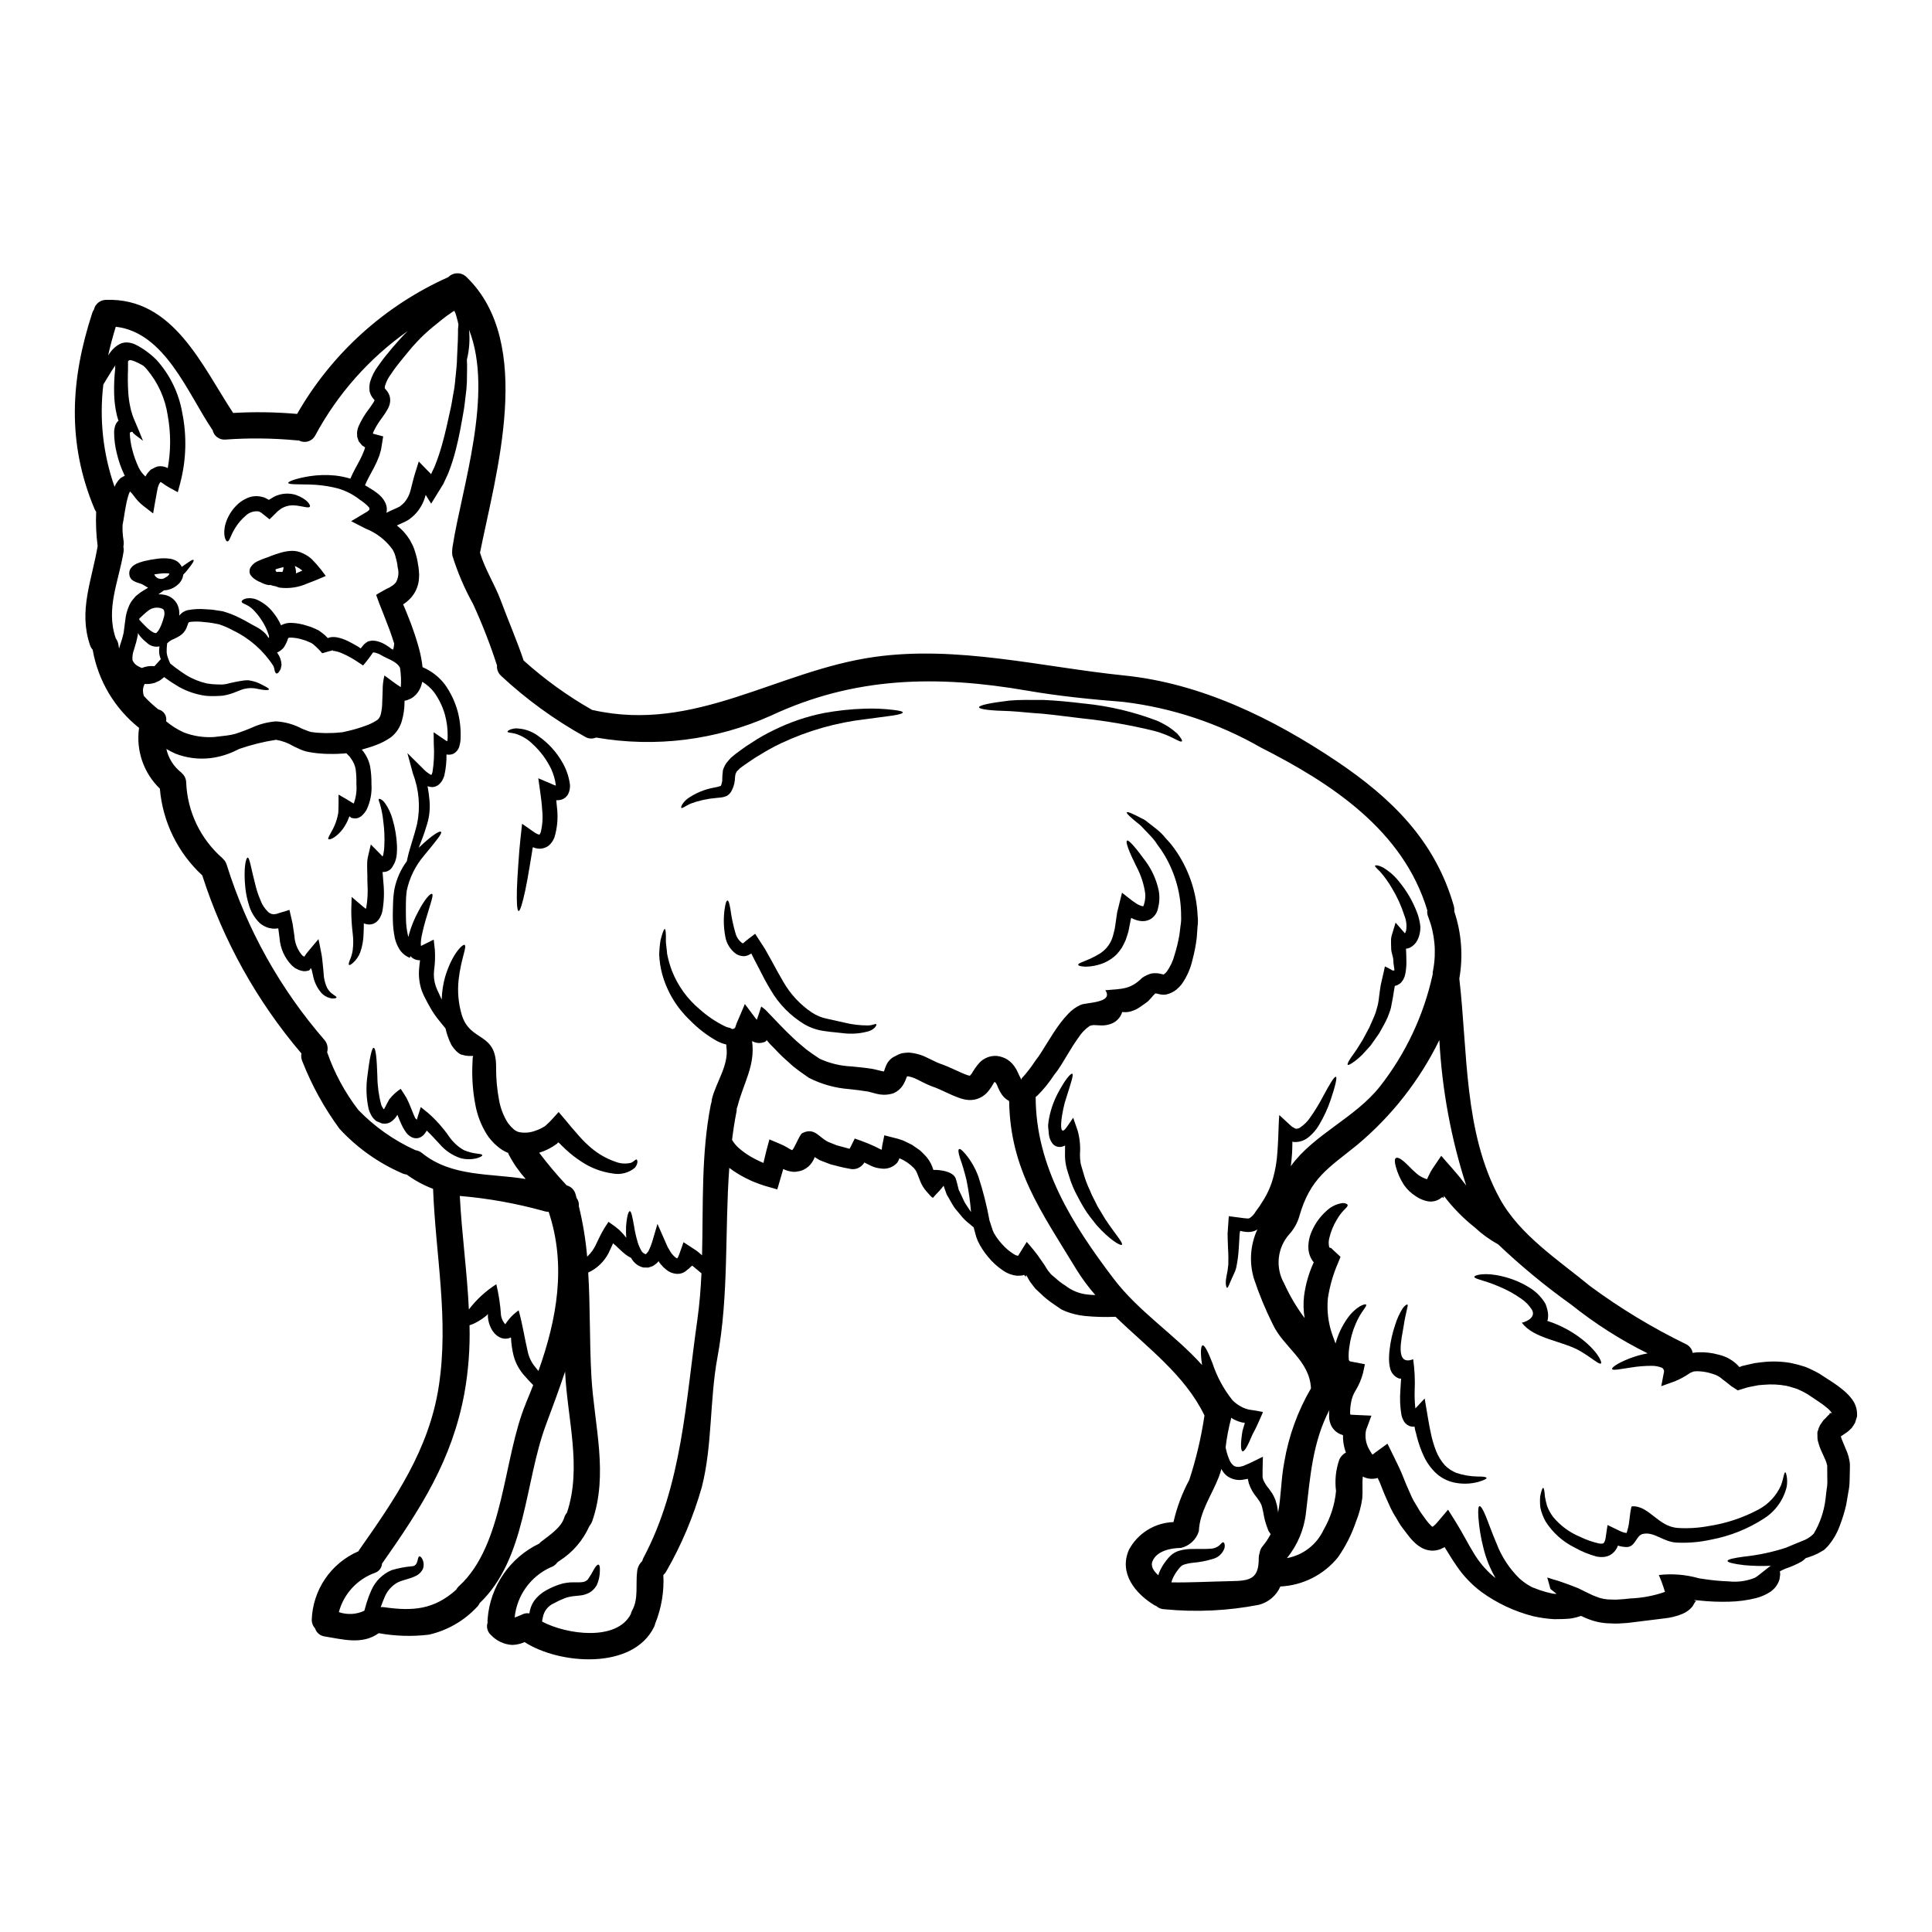 <?xml version="1.0" encoding="UTF-8"?>
<!-- Uploaded to: SVG Repo, www.svgrepo.com, Generator: SVG Repo Mixer Tools -->
<svg fill="#000000" width="800px" height="800px" version="1.1" viewBox="144 144 512 512" xmlns="http://www.w3.org/2000/svg">
 <g>
  <path d="m384.36 429.25c-0.25 0.73-0.566 1.441-0.938 2.117-0.613 1.055-1.547 1.879-2.664 2.363-0.812 0.262-1.664 0.395-2.516 0.395-0.664-0.012-1.324-0.098-1.969-0.262-1.082-0.262-1.84-0.52-2.402-0.613-1.531-0.254-3.18-0.445-4.894-0.633-3.707-0.281-7.32-1.301-10.629-2.992-1.484-1.012-2.922-2.047-4.238-3.106-1.18-1.105-2.473-2.164-3.578-3.297l-1.625-1.691-0.824-0.828c-0.164-0.184-0.141-0.16-0.188-0.207l-0.094-0.117-0.422-0.496-0.211-0.262c-0.023 0-0.023 0.094-0.07 0.141s-0.047 0.07-0.07 0.117l-0.07 0.047-0.094 0.07c-0.023 0.023 0 0.023-0.07 0.07l-0.309 0.117-0.004 0.004c-0.805 0.289-1.684 0.301-2.496 0.023-0.254-0.094-0.469-0.211-0.68-0.309 0.918 6.477-2.305 11.16-3.836 17.23l-0.004 0.004c-0.055 0.207-0.125 0.414-0.211 0.613 0 0.281-0.023 0.566-0.07 0.844-0.492 2.473-0.871 4.969-1.18 7.477v0.004c0.445 0.758 1 1.449 1.648 2.051 1.375 1.227 2.914 2.262 4.566 3.082l1.246 0.613 0.754 0.328h0.16l0.023-0.328c0.285-1.035 0.473-2.051 0.754-3.086l0.75-2.777 2.801 1.18c1.672 0.684 2.426 1.344 3.148 1.648 0.422 0.211 2.023-4.121 2.727-4.473 3.512-1.789 4.523 1.508 7.438 2.519 0.566 0.234 1.133 0.445 1.695 0.68 1.105 0.309 2.211 0.613 3.293 0.895 0.047 0.023 0.117 0.047 0.141 0l0.047-0.066 0.332-0.613 0.988-2 1.672 0.586c6.641 2.449 5.25 3.148 5.606 1.32l0.559-2.769 2.117 0.543v0.004c0.965 0.211 1.918 0.484 2.848 0.82 0.789 0.395 1.602 0.754 2.363 1.152 0.707 0.496 1.391 0.965 2.074 1.438 0.656 0.566 1.246 1.223 1.836 1.84h-0.004c0.812 0.996 1.414 2.148 1.77 3.387-0.023-0.047 4.848-0.141 5.883 2.164 0.355 1.035 0.543 1.969 0.73 2.684 0.043 0.164 0.113 0.395 0.066 0.332l0.262 0.539c0.188 0.395 0.355 0.73 0.52 1.086 0.332 0.68 0.609 1.41 0.941 1.969 0.332 0.559 0.684 1.012 0.988 1.508 0.188 0.309 0.395 0.586 0.59 0.871-0.23-2.84-0.633-5.66-1.199-8.453-0.492-2.043-1.09-4.062-1.793-6.047-0.395-1.32-0.445-2.004-0.188-2.168 0.254-0.164 0.789 0.211 1.719 1.32v-0.004c1.453 1.766 2.598 3.762 3.391 5.906 1.254 3.832 2.246 7.75 2.969 11.719 0.188 0.543 0.395 1.129 0.562 1.695v0.004c0.148 0.539 0.344 1.066 0.59 1.574 0.621 1.082 1.363 2.09 2.211 3.008 0.887 1.012 1.922 1.883 3.062 2.59 0.348 0.238 0.742 0.391 1.152 0.449l0.141-0.234c0.703-1.129 1.438-2.281 2.141-3.438l0.73 0.824 0.918 1.105c0.586 0.754 1.246 1.508 1.762 2.332l0.828 1.18 0.422 0.613 0.211 0.332h0.004c0.238 0.43 0.504 0.844 0.789 1.246 0.254 0.305 0.492 0.633 0.789 0.965 0.395 0.355 0.824 0.68 1.199 1.012 0.797 0.738 1.664 1.398 2.59 1.969 1.691 1.324 3.723 2.141 5.859 2.359 0.73 0.094 1.391 0.117 2.074 0.141-1.863-2.133-3.547-4.418-5.039-6.828-9.324-15.375-17.516-26.438-17.797-44.59-0.961-0.504-1.746-1.281-2.262-2.234-0.258-0.434-0.488-0.879-0.684-1.344l-0.309-0.75-0.281-0.473c-0.047-0.141-0.117-0.164-0.141-0.164h-0.188v-0.164l-0.496 0.828v-0.004c-0.445 0.789-0.98 1.523-1.598 2.188-1.441 1.477-3.523 2.133-5.555 1.754-0.477-0.082-0.949-0.203-1.41-0.352-3.176-1.105-5.227-2.426-7.559-3.176-1.648-0.637-2.731-1.27-3.859-1.816-0.777-0.402-1.613-0.688-2.473-0.848-0.238 0.094-0.262-0.023-0.262 0.023zm-133.14-99.586c0 0.07 0 0.23-0.023 0.703v0.004c-0.023 1.496-0.238 2.984-0.637 4.426-0.453 1.832-1.504 3.453-2.988 4.613-1.211 0.832-2.516 1.512-3.887 2.023-1.297 0.496-2.566 0.875-3.812 1.223l0.07 0.07v0.004c1.059 1.254 1.797 2.75 2.141 4.356 0.262 1.547 0.383 3.117 0.355 4.684 0.168 2.367-0.285 4.738-1.32 6.879-0.352 0.598-0.797 1.137-1.316 1.598-0.246 0.203-0.523 0.363-0.824 0.473-0.328 0.137-0.684 0.195-1.035 0.164-0.945-0.094-0.789-0.188-0.969-0.234v-0.004c-0.09-0.117-0.191-0.23-0.305-0.328-0.047 0.09-0.102 0.176-0.164 0.258l-0.035 0.059c-0.02 0.031-0.035 0.062-0.047 0.098l-0.211 0.543c-0.117 0.328-0.27 0.641-0.449 0.938-0.527 1.039-1.227 1.98-2.07 2.781-1.414 1.32-2.496 1.621-2.684 1.367-0.188-0.254 0.395-1.109 1.152-2.543 0.445-0.852 0.809-1.742 1.082-2.664 0.082-0.258 0.156-0.52 0.211-0.785l0.07-0.422 0.047-0.117c0.027-0.086 0.043-0.172 0.051-0.262 0.027-0.164 0.043-0.328 0.047-0.496 0.047-1.391 0.07-2.918 0.047-4.496 1.18 0.656 2.566 1.484 3.981 2.363l0.117-0.188c0.555-1.578 0.77-3.254 0.633-4.922 0.039-1.312-0.023-2.629-0.188-3.934-0.172-1.035-0.594-2.012-1.227-2.848l-0.234-0.332-0.113-0.164-0.262-0.285-0.66-0.656c-0.18 0.035-0.359 0.059-0.539 0.074l-0.922 0.047c-0.609 0.023-1.223 0.09-1.836 0.07-1.18 0-2.363 0-3.578-0.117-1.234-0.086-2.461-0.262-3.672-0.52-0.473-0.117-0.73-0.234-1.039-0.332-0.309-0.094-0.586-0.234-0.848-0.352-0.539-0.234-1.059-0.473-1.531-0.707h0.004c-1.43-0.867-3.012-1.453-4.66-1.719-3.301 0.508-6.547 1.312-9.699 2.402-0.234 0.113-0.473 0.23-0.73 0.352h-0.004c-2.168 1.086-4.508 1.797-6.918 2.098-3.148 0.375-6.344-0.031-9.301-1.18-0.824-0.367-1.629-0.785-2.402-1.25 0.547 2.477 1.941 4.68 3.938 6.238 0.07 0.07 0.141 0.16 0.211 0.23l0.07 0.07 0.305 0.309v0.004c0.492 0.621 0.75 1.395 0.734 2.188 0.348 7.648 3.797 14.824 9.555 19.871 0.066 0.051 0.121 0.113 0.164 0.188 0.5 0.445 0.859 1.027 1.035 1.672 5.344 17.059 14.148 32.828 25.863 46.328 0.777 0.898 1.051 2.129 0.73 3.273 1.918 5.5 4.699 10.656 8.242 15.277 4.305 4.457 9.406 8.062 15.043 10.629 0.023 0.027 0.059 0.047 0.094 0.047 0.656 0.094 1.277 0.367 1.789 0.789 7.84 6.332 17.965 5.32 27.449 6.852-1.742-1.941-3.238-4.094-4.449-6.406-0.082-0.152-0.145-0.32-0.188-0.488-1.07-0.434-2.059-1.047-2.922-1.816-0.566-0.457-1.086-0.969-1.551-1.531-0.488-0.535-0.922-1.117-1.293-1.738-1.43-2.336-2.418-4.914-2.922-7.606-0.637-3.305-0.91-6.668-0.824-10.027 0.023-0.789 0.047-1.574 0.094-2.363 0.023-0.207 0.023-0.23 0.023-0.23l0.023-0.047c0.023-0.047 0.117-0.309 0.07-0.332s-0.07-0.023-0.188-0.023h-1.043c-0.566-0.023-1.129-0.129-1.672-0.309l-0.211-0.047-0.117-0.023-0.516-0.309-0.023-0.023h-0.023l-0.164-0.137-0.332-0.285-0.004 0.004c-0.172-0.148-0.332-0.316-0.469-0.496-0.207-0.211-0.395-0.441-0.566-0.684-0.168-0.203-0.32-0.426-0.445-0.66l-0.234-0.492c-0.141-0.332-0.328-0.66-0.422-0.969-0.234-0.609-0.449-1.223-0.613-1.785-0.094-0.355-0.188-0.707-0.262-1.059-0.469-0.566-0.941-1.129-1.434-1.766v-0.004c-0.996-1.176-1.879-2.445-2.637-3.789-0.449-0.75-0.73-1.344-1.086-2-0.422-0.762-0.793-1.551-1.109-2.363-0.645-1.84-0.902-3.797-0.75-5.746 0.07-0.918 0.164-1.695 0.262-2.426v0.004c-0.09 0.012-0.176 0.012-0.262 0-0.887-0.023-1.719-0.426-2.281-1.105l-0.164 0.473-0.004-0.004c-1.176-0.461-2.172-1.297-2.824-2.379-0.508-0.859-0.887-1.789-1.129-2.758-0.344-1.625-0.523-3.281-0.543-4.941-0.047-1.508 0.023-2.969 0.047-4.215 0.027-1.352 0.16-2.695 0.391-4.027 0.547-2.629 1.656-5.113 3.254-7.273 0.066-0.309 0.113-0.59 0.207-0.918 0.496-2.363 1.625-5.32 2.519-8.969 0.91-4.441 0.531-9.047-1.082-13.281l-1.484-5.484 4.098 4.059c0.594 0.656 1.285 1.211 2.051 1.648 0.207 0.094 0.16 0.023 0.23 0 0.07-0.023 0.047-0.047 0.07-0.094l0.188-0.539h0.004c0.398-2.441 0.516-4.926 0.355-7.394l-0.047-3.223 2.731 1.863 0.516 0.352v-0.004c0.094 0.066 0.195 0.125 0.305 0.164 0.023 0.023 0.047 0.023 0.047 0s0.023-0.023 0.023-0.047h0.004c0.062-0.34 0.094-0.688 0.094-1.035 0.047-2.043-0.207-4.082-0.754-6.051-0.609-2.082-1.562-4.047-2.824-5.816-0.871-1.117-1.938-2.066-3.148-2.797-0.102 0.438-0.227 0.871-0.375 1.293-0.371 1.031-1.016 1.945-1.863 2.637-0.422 0.344-0.898 0.609-1.41 0.789-0.273 0.125-0.555 0.223-0.848 0.281-0.262 0.023-0.141 0-0.164 0zm-72.781-55.418c-0.223 0.445-0.395 0.91-0.52 1.391-0.262 0.879-0.465 1.773-0.609 2.68-0.309 1.531-0.473 3.039-0.828 4.805-0.055 1.379 0.031 2.758 0.258 4.117 0.082 0.543 0.066 1.094-0.047 1.629 0.102 0.461 0.117 0.941 0.047 1.41-1.27 7.793-4.777 14.996-2.07 22.859v0.027c0.398 0.52 0.648 1.137 0.73 1.785 0.023 0.309 0.117 0.613 0.164 0.922 0.07-0.285 0.164-0.566 0.234-0.852h0.004c0.391-1.078 0.711-2.176 0.961-3.293 0.164-1.18 0.309-2.332 0.449-3.461 0.133-1.301 0.473-2.574 1.012-3.766 0.273-0.625 0.641-1.207 1.082-1.727l0.637-0.75 0.727-0.59h0.004c0.434-0.359 0.898-0.684 1.391-0.965 0.395-0.234 0.789-0.473 1.18-0.707-0.684-0.375-1.27-0.789-1.719-0.988-0.023 0-0.586-0.188-1.012-0.332-0.258-0.078-0.512-0.18-0.754-0.305-0.191-0.078-0.371-0.184-0.543-0.305-0.145-0.086-0.273-0.188-0.395-0.309-0.293-0.348-0.48-0.773-0.539-1.223-0.074-0.488-0.004-0.992 0.215-1.438 0.18-0.32 0.418-0.609 0.703-0.848 0.34-0.273 0.711-0.5 1.105-0.68 0.598-0.246 1.215-0.453 1.84-0.613 1.148-0.277 2.312-0.492 3.484-0.637 1.059-0.156 2.133-0.172 3.199-0.043 0.719 0.07 1.41 0.305 2.027 0.68 0.574 0.363 1.031 0.887 1.316 1.508 1.812-1.27 2.852-2.051 3.106-1.84 0.254 0.211-0.352 1.105-1.645 2.707v0.004c-0.32 0.418-0.676 0.812-1.059 1.18-0.121 0.977-0.59 1.879-1.316 2.543-0.781 0.758-1.762 1.281-2.828 1.508-0.316 0.062-0.641 0.102-0.965 0.117-0.082 0.051-0.16 0.105-0.234 0.164-0.395 0.281-0.828 0.609-1.246 0.895h-0.004c0.445-0.02 0.891 0.012 1.332 0.086 1.629 0.199 3.043 1.223 3.742 2.707 0.395 0.906 0.547 1.895 0.445 2.875 0.586-0.793 1.453-1.332 2.426-1.508 1.484-0.266 2.996-0.34 4.496-0.211 0.727 0.07 1.344 0.047 2.141 0.164 0.801 0.117 1.625 0.262 2.449 0.375 1.582 0.438 3.113 1.039 4.57 1.789 1.48 0.703 2.82 1.574 4.211 2.281v0.004c0.891 0.445 1.707 1.027 2.426 1.719 0.375 0.375 0.691 0.805 0.945 1.27 0.047-0.039 0.086-0.086 0.113-0.141 0.117-0.117 0-0.047 0.023-0.094 0-0.207-0.039-0.414-0.113-0.609-0.449-1.398-1.09-2.723-1.91-3.938-0.656-1.012-1.422-1.953-2.281-2.801-1.438-1.391-2.777-1.414-2.945-1.969-0.07-0.254 0.262-0.633 1.059-0.871 1.145-0.234 2.336-0.07 3.371 0.473 1.438 0.711 2.703 1.723 3.719 2.965 0.926 1.098 1.691 2.32 2.281 3.629 0.797-0.426 1.688-0.648 2.59-0.637 1.484 0.039 2.949 0.305 4.356 0.785 0.688 0.18 1.359 0.426 2.004 0.734l1.035 0.492 0.941 0.684h-0.004c0.535 0.391 1.027 0.844 1.461 1.34h0.023c0.418-0.176 0.867-0.27 1.32-0.281 0.336-0.004 0.676 0.02 1.012 0.07 1.039 0.199 2.043 0.539 2.992 1.012 0.871 0.426 1.672 0.875 2.449 1.32l0.562 0.355 0.141 0.094 0.023 0.047 0.141 0.117c0.047 0 0.094-0.07 0.141-0.117l0.094-0.07v-0.004c0.148-0.211 0.305-0.418 0.473-0.613 0.242-0.293 0.527-0.547 0.848-0.75l0.473-0.309c0.184-0.051 0.371-0.09 0.562-0.117l0.543-0.094 0.516 0.047c0.32 0.02 0.637 0.078 0.945 0.164 0.918 0.262 1.785 0.676 2.566 1.223l0.516 0.355 0.188 0.141c0.09 0.086 0.184 0.168 0.285 0.238 0.102 0.07 0.211 0.125 0.328 0.16l0.184 0.07c0.023-0.047 0.023-0.094 0.047-0.137h0.004c0.062-0.25 0.109-0.5 0.141-0.754 0.043-0.18 0.066-0.359 0.07-0.539v-0.227c-0.355-1.152-0.75-2.281-1.152-3.418-0.395-1.012-0.789-2.023-1.152-3.012l-0.59-1.508c-0.375-0.895-0.75-1.863-1.129-2.852l-0.516-1.438c-0.047-0.23-0.262-0.516-0.164-0.68l0.656-0.395c0.922-0.492 1.695-1.012 2.707-1.461v0.008c0.219-0.109 0.426-0.238 0.613-0.395l0.262-0.141h-0.004c0.141-0.094 0.273-0.195 0.395-0.309 0.227-0.184 0.426-0.395 0.59-0.633 0.637-1.195 0.789-2.586 0.422-3.887-0.078-0.859-0.242-1.715-0.492-2.543-0.117-0.395-0.188-0.789-0.332-1.129l-0.473-0.992h0.004c-1.801-2.539-4.305-4.496-7.203-5.625l-3.836-1.969 3.625-2.164h-0.004c0.383-0.184 0.738-0.422 1.059-0.703 0.152-0.148 0.207-0.367 0.145-0.566 0.117-0.164-1.152-1.344-2.234-2.07l-0.141-0.07-0.047-0.047h-0.004c-2.066-1.66-4.492-2.805-7.086-3.344-2.07-0.449-4.18-0.703-6.297-0.754-3.578-0.07-5.606 0-5.676-0.426-0.07-0.352 1.84-1.152 5.535-1.762v-0.004c2.297-0.359 4.633-0.422 6.945-0.188 1.348 0.152 2.68 0.43 3.977 0.824 0.789-1.883 1.766-3.508 2.543-4.992 0.422-0.824 0.801-1.676 1.129-2.543l0.234-0.75c-0.129-0.07-0.254-0.148-0.371-0.238-0.164-0.141-0.395-0.211-0.52-0.395l-0.789-0.941-0.395-1.129c-0.043-0.391-0.062-0.781-0.062-1.176 0.051-0.625 0.203-1.238 0.449-1.812 0.723-1.594 1.629-3.102 2.699-4.484 0.449-0.613 0.875-1.223 1.203-1.742 0.09-0.141 0.113-0.23 0.184-0.352h0.004c0.043-0.059 0.074-0.121 0.094-0.191l0.023-0.023h-0.023v-0.023c-0.023-0.023-0.023-0.047-0.07-0.094-0.367-0.395-0.676-0.836-0.918-1.316-0.117-0.262-0.211-0.613-0.332-0.965l-0.047-0.922h0.004c-0.016-0.523 0.051-1.047 0.188-1.551 0.461-1.551 1.203-3.004 2.188-4.285 0.395-0.562 0.789-1.105 1.18-1.648 0.395-0.543 0.848-1.059 1.27-1.574 0.789-1.016 1.621-1.969 2.449-2.898 0.828-0.93 1.621-1.84 2.473-2.66 0.117-0.141 0.254-0.262 0.395-0.395-10.18 7.18-18.551 16.625-24.457 27.59-0.387 0.77-1.066 1.352-1.887 1.613-0.82 0.262-1.711 0.18-2.473-0.223-0.273 0.008-0.547-0.008-0.82-0.047-6.238-0.578-12.516-0.641-18.762-0.184-1.59 0.09-2.996-1.008-3.301-2.566-0.023-0.023-0.047-0.023-0.07-0.047-6.543-9.68-12.547-25.805-25.586-27.289-0.789 2.566-1.461 5.086-2.027 7.606 0.188-0.262 0.309-0.492 0.52-0.75l0.004-0.004c0.66-0.957 1.539-1.738 2.566-2.281 0.691-0.344 1.465-0.48 2.234-0.395 0.66 0.078 1.305 0.262 1.91 0.543 1.012 0.5 1.98 1.09 2.891 1.762 0.957 0.688 1.852 1.453 2.684 2.285 3.559 3.926 5.926 8.785 6.832 14.008 1.25 6.156 1.074 12.52-0.52 18.598l-0.656 2.473-2.238-1.223c-1.18-0.633-1.883-1.297-2.305-1.48-0.023 0-0.023-0.047-0.07 0.047-0.117 0.07-0.23 0.375-0.395 0.609l-0.164 0.496c-0.047 0.07-0.07 0.094-0.164 0.492l-0.141 0.73c-0.395 1.969-0.703 4.004-1.059 5.957l-2.496-1.93h-0.008c-1.004-0.777-1.883-1.695-2.613-2.734-0.305-0.426-0.652-0.824-1.035-1.18zm356.41 195.05c-3.09-2.438-5.852-5.262-8.219-8.402 0.023 0.09 0.023 0.188 0 0.277-0.008 0.113-0.023 0.223-0.047 0.332-0.137 0-0.23-0.211-0.23-0.211-0.07 0.047-0.141-0.047-0.234 0.023l-0.004-0.004c-0.723 0.637-1.633 1.023-2.59 1.105-0.68 0.035-1.359-0.059-2.004-0.277-0.844-0.254-1.645-0.648-2.363-1.156-1.223-0.777-2.281-1.793-3.106-2.988-0.977-1.508-1.711-3.16-2.168-4.898-0.305-1.152-0.328-1.934 0.023-2.191 0.352-0.262 1.086 0.023 2.051 0.828 0.965 0.805 2.141 2.141 3.484 3.293 0.656 0.559 1.402 0.996 2.211 1.297 0.168 0.07 0.344 0.137 0.52 0.188l0.047-0.117 0.473-0.988c0.281-0.617 0.609-1.207 0.988-1.77 0.727-1.082 1.461-2.164 2.211-3.269 0.047-0.141 0.094 0 0.141 0.047l0.188 0.188 0.328 0.395 0.684 0.789c0.473 0.516 0.941 1.059 1.414 1.598 0.965 1.156 1.883 2.121 2.894 3.488 0.355 0.445 0.684 0.871 1.016 1.297v-0.004c-4.027-12.484-6.418-25.441-7.113-38.539-5.231 10.695-12.66 20.168-21.797 27.801-7.559 6.144-12.434 8.688-15.352 19.023h0.004c-0.516 1.703-1.398 3.269-2.59 4.59-3.231 3.613-3.793 8.883-1.391 13.09 1.469 3.25 3.289 6.324 5.422 9.18-0.332-1.969-0.379-3.973-0.141-5.953 0.402-3.066 1.27-6.051 2.566-8.852-0.062-0.051-0.117-0.105-0.164-0.168-0.707-0.922-1.137-2.023-1.25-3.18-0.117-1.617 0.168-3.238 0.824-4.723 0.871-2.102 2.207-3.977 3.906-5.488 1.09-1.074 2.477-1.797 3.981-2.07 0.434-0.102 0.891-0.062 1.297 0.121 0.309 0.141 0.395 0.285 0.395 0.445-0.141 0.707-1.438 1.227-2.945 3.887v-0.004c-0.871 1.457-1.512 3.039-1.91 4.688-0.211 0.75-0.242 1.543-0.09 2.305 0.09 0.262 0.09 0.355 0.207 0.332 0.117-0.023 0.047 0.023 0.094 0.047 0.082-0.02 0.172-0.004 0.238 0.047l2.496 2.332-0.703 1.738h-0.004c-1.27 2.949-2.156 6.055-2.637 9.23-0.309 3.281 0.094 6.59 1.184 9.699 0.309 0.789 0.586 1.574 0.848 2.305h-0.004c0.641-2.344 1.676-4.566 3.062-6.562 2.402-3.418 4.922-4.098 5.039-3.742 0.305 0.469-1.367 1.762-2.754 5.062v-0.004c-0.859 1.98-1.43 4.074-1.699 6.215-0.176 1.09-0.223 2.195-0.141 3.297 0.039 0.246 0.227 0.441 0.473 0.496 0.094 0.023 0.262 0.047 0.395 0.07l1.152 0.207 2.258 0.449-0.52 2.402c-0.422 1.59-1.074 3.113-1.926 4.519-0.629 0.988-1.043 2.094-1.227 3.25-0.199 1.016-0.277 2.051-0.234 3.086 0.043 0.074 0.125 0.117 0.211 0.113l1.391 0.07 4.027 0.188-1.414 3.789v0.004c-0.375 1.789-0.066 3.652 0.871 5.227 0.117 0.234 0.285 0.426 0.395 0.66l0.188 0.328 0.113 0.141c0.117 0.141 0.141 0.164 0.141 0.164h0.023c0.047-0.047 0.789-0.609 0.789-0.609l3.148-2.285 1.574 3.203c0.703 1.461 1.484 2.988 2.117 4.473 0.613 1.414 1.18 2.992 1.789 4.309l1.012 2.281c0.348 0.703 0.734 1.387 1.156 2.047 0.426 0.66 0.73 1.297 1.223 2.004l1.438 2c0.391 0.52 0.824 1.008 1.293 1.461l0.262 0.234c0.105-0.004 0.203-0.047 0.281-0.117 0.426-0.344 0.812-0.73 1.156-1.152l2.754-3.25 2.168 3.465c1.836 2.965 3.246 5.836 4.754 8.238v-0.004c1.371 2.258 3.094 4.281 5.102 5.992 0.188 0.141 0.395 0.262 0.566 0.426-1.457-2.5-2.543-5.195-3.227-8.008-0.676-2.641-1.117-5.332-1.32-8.047-0.117-1.863-0.047-2.922 0.285-2.992 0.332-0.07 0.895 0.789 1.625 2.543 0.73 1.754 1.598 4.309 2.894 7.344 1.324 3.484 3.391 6.641 6.051 9.254 0.766 0.691 1.594 1.305 2.473 1.836l0.703 0.395h0.004c0.168 0.105 0.348 0.188 0.543 0.238 0.539 0.211 1.105 0.426 1.691 0.637 1.102 0.383 2.227 0.688 3.367 0.918 0.359 0.062 0.723 0.086 1.086 0.07-0.082-0.059-0.164-0.121-0.238-0.191l-0.426-0.332-0.824-0.656c-0.164-0.023-0.211-0.395-0.285-0.637l-0.234-0.848-0.469-1.672c2.965 0.988 1.738 0.473 3.859 1.223 1.457 0.496 2.871 1.035 4.352 1.625 0.918 0.449 1.84 0.918 2.777 1.367h0.008c0.664 0.34 1.348 0.641 2.047 0.895 1.285 0.52 2.664 0.77 4.051 0.734 0.777 0.051 1.555 0.035 2.328-0.047 0.789-0.047 1.602-0.117 2.496-0.234v-0.004c3.164-0.109 6.293-0.695 9.277-1.742-0.449-1.523-0.992-3.016-1.625-4.473 3.566-0.41 7.176-0.113 10.629 0.871l0.918 0.141h-0.004c2.332 0.371 4.68 0.598 7.039 0.68 2.336 0.254 4.699-0.078 6.875-0.965 0.75-0.355 4.027-3.176 4.238-3.176h0.004c-2.375 0.109-4.75 0.055-7.113-0.164-2.824-0.332-4.375-0.73-4.375-1.129 0-0.398 1.551-0.754 4.352-1.129 3.824-0.402 7.598-1.207 11.25-2.402 0 0 0.07-0.023 0.047-0.023l0.023-0.023c1.344-0.59 2.754-1.133 4.098-1.695h0.004c1.156-0.398 2.203-1.062 3.059-1.934 1.648-2.758 2.703-5.828 3.106-9.016 0.117-0.875 0.211-1.742 0.309-2.637 0.172-0.898 0.234-1.816 0.188-2.731 0-0.941-0.023-1.887-0.023-2.852v-0.703c-0.004-0.145-0.035-0.289-0.094-0.426-0.074-0.336-0.176-0.668-0.305-0.988l-1.27-2.824h-0.004c-0.277-0.637-0.508-1.297-0.68-1.969-0.164-0.492-0.246-1.012-0.238-1.531 0.047-0.52-0.141-1.105 0.117-1.602h0.004c0.129-0.516 0.316-1.012 0.562-1.484 0.309-0.445 0.613-0.918 0.945-1.344 0.941-0.848 0.965-1.105 1.527-1.504l0.094-0.332 0.395-0.023h0.188v0.004c-0.301-0.445-0.656-0.848-1.059-1.199-0.82-0.699-1.688-1.348-2.59-1.934-0.969-0.633-1.887-1.27-2.852-1.906-0.871-0.512-1.777-0.965-2.707-1.363-0.965-0.262-1.883-0.637-2.875-0.824-1.945-0.367-3.93-0.461-5.902-0.285l-1.461 0.117-1.461 0.281c-0.516 0.117-0.918 0.164-1.48 0.309-0.875 0.262-1.719 0.52-2.566 0.789l-1.133-0.754v-0.004c-0.332-0.168-0.641-0.383-0.914-0.633-0.352-0.309-1.152-0.922-1.969-1.531-0.734-0.684-1.625-1.176-2.59-1.438-1.156-0.395-2.359-0.633-3.578-0.703-0.496-0.027-0.992-0.012-1.484 0.047-0.117 0.047-0.309 0.137-0.52 0.207-0.238 0.07-0.461 0.184-0.656 0.332-1.215 0.836-2.519 1.539-3.887 2.094l-3.543 1.27 0.68-3.543h0.004c0.168-0.5-0.023-1.055-0.469-1.34-0.863-0.344-1.781-0.516-2.711-0.516-1.844 0-3.688 0.148-5.508 0.445-3.106 0.473-4.848 0.828-5.016 0.426-0.164-0.402 1.32-1.508 4.379-2.731l0.004-0.004c1.625-0.645 3.312-1.125 5.035-1.438-7.164-3.551-13.93-7.859-20.176-12.852-6.859-4.891-13.363-10.254-19.469-16.059-2.231-1.215-4.293-2.707-6.144-4.441zm-253.96 103.19c0.613-0.262 1.246-0.543 1.863-0.789 0.488-0.18 1.02-0.223 1.531-0.117 0.156-1.23 0.609-2.402 1.316-3.418 0.863-1.141 1.965-2.082 3.223-2.754 1.117-0.621 2.293-1.137 3.508-1.531 0.602-0.211 1.227-0.355 1.863-0.426 0.59-0.098 1.188-0.137 1.785-0.117 2.285 0.023 3.016 0.023 3.789-0.75l0.004-0.004c0.637-0.91 1.211-1.859 1.719-2.848 0.473-0.789 0.871-1.152 1.129-1.082 0.262 0.07 0.395 0.609 0.355 1.508 0.008 1.371-0.281 2.727-0.848 3.977-0.293 0.48-0.648 0.918-1.062 1.297-0.461 0.43-1.004 0.758-1.598 0.965-0.555 0.227-1.145 0.367-1.742 0.422-0.496 0.047-1.012 0.117-1.555 0.164-0.445 0.031-0.887 0.102-1.32 0.211-0.445 0.078-0.883 0.211-1.293 0.395-0.949 0.363-1.871 0.797-2.758 1.297-1.551 0.668-2.656 2.078-2.941 3.742-0.102 0.359-0.164 0.73-0.191 1.105 6.547 3.484 19.773 5.25 23.492-1.969h0.004c0.078-0.363 0.211-0.715 0.391-1.039 1.695-2.965 0.871-7.016 1.297-10.285 0.102-1.043 0.578-2.012 1.344-2.731 0.074-0.285 0.176-0.562 0.305-0.828 10.289-19.324 11.23-41.648 14.312-63.16 0.566-4.051 0.898-8.172 1.086-12.293-0.078-0.047-0.148-0.102-0.211-0.164-0.496-0.395-0.988-0.824-1.484-1.246-0.266-0.191-0.516-0.395-0.754-0.613l-0.426 0.332-0.426 0.422-0.633 0.496c-0.793 0.73-1.875 1.059-2.941 0.891-0.91-0.117-1.77-0.492-2.473-1.082-0.531-0.414-1.012-0.887-1.438-1.41l-0.492-0.633v-0.098s0-0.07-0.023-0.094c-0.023-0.023-0.023-0.023-0.07 0.023-0.43 0.496-0.941 0.918-1.508 1.25-0.406 0.168-0.82 0.309-1.246 0.418l-1.297-0.023c-1.383-0.336-2.551-1.254-3.203-2.519-0.496-0.246-0.969-0.535-1.414-0.867-0.664-0.523-1.301-1.082-1.906-1.676-0.465-0.477-0.957-0.922-1.48-1.336-0.07 0-0.094 0.043-0.07 0.113 0 0-0.07 0.188-0.094 0.234-0.211 0.496-0.445 0.965-0.656 1.438h-0.004c-0.973 2.305-2.672 4.231-4.836 5.481-0.254 0.148-0.52 0.277-0.789 0.395l-0.141 0.07c0.566 8.992 0.309 17.988 0.852 27.641 0.75 12.855 4.59 25.781 0.188 38.328-0.176 0.449-0.426 0.871-0.734 1.246-1.668 3.742-4.391 6.918-7.84 9.137-0.191 0.152-0.395 0.293-0.609 0.418-0.441 0.652-1.09 1.133-1.84 1.367-5.309 2.414-8.934 7.477-9.508 13.281l0.211-0.07c0.312-0.141 0.406-0.164 0.289-0.09zm353.98-57.582v-0.004c0.961 1.309 1.402 2.926 1.25 4.543-0.207 0.52-0.305 1.035-0.492 1.574-0.266 0.469-0.555 0.926-0.871 1.367-0.379 0.402-0.789 0.781-1.223 1.129l-0.898 0.609c-0.68 0.449-0.789 0.52-0.789 0.52s-0.023-0.023 0.023 0.094c0.105 0.387 0.234 0.766 0.395 1.129 0.352 0.895 0.824 1.906 1.27 3.062h0.004c0.254 0.664 0.445 1.348 0.562 2.047 0.086 0.371 0.133 0.75 0.141 1.129v0.848c-0.023 1.129-0.047 2.238-0.07 3.32-0.012 1.094-0.129 2.18-0.355 3.25-0.188 1.082-0.352 2.117-0.539 3.18-0.438 1.938-1.02 3.844-1.742 5.695-0.707 1.945-1.758 3.75-3.106 5.32l-0.59 0.609c-0.207 0.238-0.453 0.438-0.73 0.594-0.473 0.262-0.922 0.52-1.391 0.789l0.004-0.004c-0.816 0.398-1.656 0.734-2.519 1.012-0.211 0.07-0.395 0.117-0.637 0.188h-0.004c-0.32 0.32-0.664 0.613-1.035 0.875-1.383 0.785-2.84 1.43-4.352 1.93-0.508 0.207-1.004 0.441-1.484 0.707 0.047 0.305 0.047 0.586 0.07 0.895-0.047 0.426-0.117 0.848-0.188 1.297v-0.004c-0.445 1.43-1.402 2.644-2.684 3.414-1.082 0.668-2.254 1.168-3.484 1.484-2.367 0.594-4.793 0.918-7.231 0.965-2.594 0.07-5.188-0.031-7.766-0.309l-1.016-0.094c-0.23-0.043-0.117 0-0.184 0h-0.117l-0.07 0.023 0.094 0.117 0.23 0.023 0.211 0.023-0.328 0.285-0.355 0.566h0.004c-0.16 0.383-0.402 0.727-0.707 1.012-0.25 0.285-0.535 0.535-0.848 0.75-0.465 0.348-0.969 0.637-1.508 0.852-1.527 0.621-3.137 1.02-4.777 1.18-2.731 0.352-5.512 0.68-8.355 1.035-0.945 0.141-1.898 0.227-2.852 0.262-0.977 0.09-1.965 0.098-2.945 0.023-2.09-0.008-4.16-0.414-6.094-1.199-0.609-0.23-1.207-0.492-1.789-0.789-0.926 0.328-1.879 0.566-2.848 0.707-1.129 0.117-2.543 0.164-4.215 0.164l-0.004 0.004c-1.891-0.105-3.773-0.371-5.621-0.789-4.938-1.254-9.586-3.438-13.707-6.426-2.566-1.914-4.793-4.246-6.59-6.898-1.152-1.672-2.168-3.344-3.18-4.992-0.023 0-0.023 0-0.023 0.023-0.352 0.188-0.727 0.352-1.082 0.516v0.004c-0.754 0.289-1.555 0.422-2.363 0.395-0.816-0.055-1.617-0.262-2.359-0.617-0.355-0.184-0.684-0.395-1.012-0.609-0.328-0.215-0.496-0.395-0.754-0.59h-0.004c-0.781-0.695-1.492-1.469-2.117-2.305-0.543-0.703-1.082-1.414-1.625-2.141-0.543-0.727-1.012-1.602-1.508-2.426-0.527-0.82-1.004-1.668-1.43-2.543-0.395-0.848-0.789-1.719-1.156-2.566-0.703-1.555-1.199-2.922-1.785-4.356-0.164-0.375-0.332-0.727-0.52-1.105l-0.004-0.004c-1.309 0.402-2.727 0.27-3.938-0.371-0.207 1.859 0.023 3.719-0.137 5.719-0.297 2.16-0.867 4.277-1.695 6.297-1.137 3.352-2.746 6.523-4.781 9.418-3.75 4.613-9.289 7.414-15.23 7.695-1.047 2.402-3.141 4.191-5.676 4.852-8.242 1.605-16.672 2.004-25.027 1.184-0.809-0.004-1.586-0.309-2.188-0.852l-0.473-0.211c-5.117-3.106-9.484-8.496-6.777-14.688v-0.004c2.344-4.379 6.844-7.18 11.809-7.344 0.887-3.898 2.297-7.66 4.191-11.184 1.82-5.574 3.168-11.293 4.027-17.094-0.023-0.047-0.047-0.07-0.07-0.117-5.203-10.629-14.957-17.746-23.496-26.012h-0.004c-2.719 0.117-5.441 0.047-8.148-0.219-1.703-0.176-3.371-0.574-4.969-1.18l-1.105-0.492c-0.305-0.172-0.598-0.359-0.875-0.566-0.562-0.395-1.129-0.789-1.668-1.152-1.086-0.742-2.102-1.578-3.039-2.496-0.469-0.449-0.918-0.871-1.391-1.297-0.445-0.52-0.871-1.129-1.297-1.672s-0.609-1.035-0.918-1.551l-0.211-0.355-0.07 0.07c-0.047-0.07-0.047 0.07-0.094 0.117 0.023 0.023-0.023 0.188-0.023 0.328l-0.086-0.238-0.328-0.395c-0.211 0.078-0.434 0.133-0.66 0.164-0.422 0.039-0.848 0.059-1.27 0.051-1.27-0.137-2.484-0.582-3.543-1.297-1.559-1.031-2.945-2.293-4.121-3.742-1.078-1.285-1.988-2.703-2.707-4.215-0.312-0.73-0.555-1.488-0.73-2.262-0.117-0.449-0.234-0.871-0.355-1.32l0.004 0.004c-0.348-0.254-0.676-0.531-0.988-0.824-0.949-0.707-1.797-1.539-2.519-2.473-0.449-0.52-0.895-1.086-1.391-1.672-0.496-0.586-0.75-1.223-1.18-1.887-0.188-0.352-0.395-0.68-0.586-1.035l-0.332-0.539c-0.145-0.27-0.266-0.555-0.355-0.848-0.234-0.633-0.426-1.18-0.609-1.738-0.395 0.492-0.789 1.012-1.152 1.391-0.566 0.586-1.133 1.18-1.695 1.836v-0.004c-0.34-0.227-0.641-0.504-0.895-0.824l-0.875-0.988c-0.621-0.73-1.129-1.547-1.508-2.43-1.012-2.59-1.059-2.918-1.762-3.672-1.082-1.113-2.379-1.992-3.816-2.59-0.133 0.422-0.332 0.82-0.59 1.184-1.121 1.25-2.816 1.824-4.469 1.504-0.82-0.074-1.617-0.289-2.363-0.633-0.543-0.262-1.035-0.496-1.484-0.73-0.117-0.07-0.262-0.141-0.395-0.207v-0.004c-0.129 0.258-0.305 0.488-0.516 0.684-0.859 0.918-2.148 1.297-3.367 0.988-2.473-0.422-3.391-0.789-4.992-1.152-0.789-0.309-1.598-0.609-2.426-0.918h0.004c-0.445-0.152-0.867-0.367-1.25-0.641l-0.516-0.328c-0.07-0.023-0.141-0.117-0.141-0.047 0 0.07 0.023 0.07 0 0.141l-0.047 0.113v0.004c-0.172 0.395-0.379 0.773-0.613 1.133-0.566 0.855-1.355 1.535-2.285 1.969-0.465 0.227-0.969 0.371-1.484 0.426-0.504 0.129-1.031 0.152-1.551 0.07-0.805-0.105-1.586-0.344-2.309-0.707-0.445 1.531-0.895 3.062-1.344 4.613l-0.207 0.684c0 0.188-0.188 0.047-0.285 0.047l-0.355-0.117-1.391-0.395h0.004c-0.941-0.238-1.871-0.527-2.777-0.871-0.422-0.164-1.059-0.395-1.297-0.496l-0.789-0.328-1.508-0.73h0.004c-1.535-0.762-2.992-1.668-4.356-2.707-1.223 16.668-0.07 33.762-3.148 50.285-2.07 11.234-1.32 23.309-4.121 34.277v0.004c-2.215 7.805-5.379 15.309-9.414 22.344-0.207 0.371-0.473 0.703-0.789 0.988 0.23 4.383-0.504 8.762-2.144 12.832-0.074 0.305-0.176 0.605-0.301 0.895-5.606 11.535-25.125 10.004-34.324 4.051l-0.004-0.004c-1.031 0.469-2.144 0.723-3.273 0.754-2.141-0.113-4.156-1.051-5.625-2.613-0.945-0.832-1.301-2.148-0.895-3.344-0.047-0.324-0.047-0.66 0-0.988 0.332-4.227 1.77-8.293 4.172-11.789 2.398-3.5 5.68-6.301 9.508-8.129 0.137-0.172 0.293-0.328 0.469-0.469 2.168-1.695 5.32-3.719 6.144-6.379 0.145-0.496 0.395-0.953 0.73-1.344 4.027-12.031 0.07-24.977-0.496-37.391-1.574 4.684-3.293 9.367-5.062 14.074-5.695 15.281-5.203 35.457-17.586 47.301v-0.004c-0.184 0.422-0.453 0.797-0.785 1.109-3.406 3.621-7.816 6.148-12.668 7.25-4.422 0.527-8.898 0.395-13.281-0.395-4.449 3.176-9.605 1.598-14.562 0.824v-0.004c-1.086-0.223-1.965-1.012-2.305-2.07-0.555-0.605-0.871-1.391-0.895-2.215 0.117-3.902 1.344-7.691 3.535-10.926 2.191-3.231 5.262-5.769 8.848-7.316 0.07-0.094 0.094-0.211 0.164-0.309 9.555-13.582 18.551-26.676 21.117-43.391 2.731-17.711-0.828-34.699-1.508-52.348-2.492-0.938-4.844-2.211-6.988-3.789-0.469-0.051-0.922-0.184-1.344-0.395-6.238-2.727-11.84-6.719-16.457-11.723-4.031-5.481-7.332-11.465-9.82-17.797-0.316-0.676-0.414-1.434-0.277-2.168-11.797-13.844-20.73-29.887-26.285-47.203-6.484-5.988-10.492-14.184-11.234-22.977-4.32-4.168-6.371-10.164-5.512-16.105-6.488-5.168-10.863-12.531-12.293-20.707-0.305-0.344-0.539-0.742-0.688-1.18-3.148-9.133 0.496-17.277 2.004-26.297-0.391-3.012-0.523-6.051-0.395-9.086-0.18-0.242-0.332-0.508-0.445-0.789-7.344-17.516-6.332-34.324-0.586-51.91h-0.004c0.105-0.32 0.258-0.621 0.445-0.895 0.348-1.512 1.699-2.582 3.254-2.566 17.773-0.59 25.309 17.32 33.641 29.969 5.648-0.324 11.312-0.238 16.949 0.258 9.172-16.008 23.184-28.695 40.023-36.23h0.023c0.633-0.656 1.504-1.031 2.414-1.039 0.914-0.012 1.789 0.348 2.434 0.992 18.176 17.539 7.699 52.309 3.578 73.051 1.32 4.449 3.887 8.332 5.512 12.691 1.93 5.203 4.164 10.336 5.957 15.582 0.023 0.094 0.023 0.164 0.047 0.262 5.586 5.031 11.703 9.445 18.242 13.16h0.117c27.16 6.144 48.855-10.453 74.703-14.078 22.043-3.086 44.262 2.684 66.125 4.922 20.41 2.07 39.453 11.414 56.383 22.766 14.5 9.77 26.035 21.023 30.98 38.305 0.129 0.465 0.168 0.953 0.117 1.434 1.93 5.734 2.394 11.859 1.344 17.82 2.258 19.379 1.129 40.73 10.691 58.254 5.316 9.723 15.559 16.316 23.988 23.262 8.008 5.906 16.543 11.07 25.492 15.418 0.879 0.453 1.5 1.289 1.672 2.262 0.562-0.102 1.129-0.156 1.699-0.164 1.738-0.047 3.477 0.168 5.156 0.633 2.086 0.465 3.973 1.566 5.41 3.148 0.047 0.047 0.094 0.094 0.094 0.141s0.117-0.047 0.164-0.047l0.496-0.211 1.668-0.395 1.766-0.395 1.816-0.23h0.004c2.551-0.312 5.137-0.25 7.672 0.184 1.32 0.27 2.625 0.617 3.906 1.039 1.27 0.52 2.504 1.117 3.695 1.789 1.062 0.684 2.121 1.367 3.203 2.074h0.004c1.145 0.738 2.246 1.551 3.293 2.422 0.84 0.703 1.594 1.5 2.246 2.379zm-111.05-113.98c0.852-4.652 0.406-9.449-1.293-13.863-0.262-0.574-0.359-1.211-0.285-1.836-6.379-21.168-25.332-33.598-44.164-43.156-11.133-6.379-23.426-10.469-36.16-12.031-8.66-0.703-17.141-1.527-25.711-3.012-23.848-4.121-45.723-3.766-67.918 6.637-14.516 6.5-30.637 8.52-46.305 5.793-0.992 0.43-2.133 0.332-3.039-0.258-8.027-4.457-15.484-9.875-22.199-16.137-0.738-0.699-1.121-1.695-1.035-2.711-1.789-5.539-3.906-10.973-6.332-16.266-2.281-4.098-4.129-8.422-5.512-12.902-0.082-0.816-0.051-1.641 0.094-2.449 2.363-15.207 10.992-40.516 4.328-57.371h0.004c0.273 2.664 0.082 5.356-0.562 7.957 0.117 1.719 0 3.672 0 5.902-0.047 1.293-0.164 2.582-0.355 3.859-0.164 1.367-0.309 2.848-0.586 4.281-0.52 2.922-1.062 6.215-2.004 9.84v0.004c-0.488 1.926-1.082 3.82-1.789 5.676-0.18 0.508-0.395 1-0.637 1.484-0.285 0.633-0.586 1.246-0.871 1.883-1.059 1.695-2.141 3.441-3.227 5.227-0.469-0.789-0.965-1.574-1.457-2.332-0.43 1.754-1.266 3.383-2.445 4.75-0.68 0.777-1.461 1.453-2.332 2.004-0.918 0.516-1.668 0.789-2.363 1.129-0.164 0.07-0.332 0.164-0.492 0.234l0.004 0.004c1.383 1.059 2.555 2.367 3.457 3.856l0.824 1.574c0.234 0.52 0.395 1.059 0.566 1.602 0.348 1.059 0.598 2.144 0.754 3.25 0.117 0.566 0.195 1.141 0.234 1.719 0.082 0.652 0.09 1.312 0.023 1.969-0.074 1.504-0.555 2.961-1.391 4.215-0.41 0.633-0.91 1.203-1.484 1.695-0.254 0.246-0.531 0.477-0.82 0.68l-0.473 0.309c-0.023 0.047-0.07 0.047-0.023 0.094 0.047 0.047 0.023 0.047 0.094 0.164l0.637 1.508c0.395 1.035 0.824 2.094 1.246 3.148 0.789 2.141 1.551 4.328 2.188 6.691l0.004 0.004c0.457 1.656 0.781 3.348 0.965 5.059 2.328 0.988 4.363 2.559 5.902 4.566 1.52 2.121 2.656 4.488 3.367 6.996 0.625 2.312 0.902 4.711 0.82 7.106 0 0.711-0.094 1.414-0.281 2.098-0.199 0.953-0.824 1.77-1.691 2.215-0.562 0.227-1.176 0.281-1.77 0.16 0.031 1.895-0.164 3.785-0.586 5.629-0.129 0.406-0.293 0.805-0.496 1.18-0.277 0.492-0.645 0.922-1.082 1.273-0.449 0.324-0.98 0.52-1.531 0.566-0.449 0-0.895-0.082-1.32-0.238 0.242 1.277 0.414 2.566 0.52 3.863 0.203 2.309-0.086 4.637-0.848 6.824-0.656 2.211-1.387 4.027-2.023 5.629 3.789-3.602 5.582-4.523 5.902-4.238 0.395 0.395-1.035 2.117-4.543 6.379h0.004c-2.273 2.672-3.832 5.871-4.543 9.301-0.148 1.141-0.219 2.289-0.215 3.438 0 1.414-0.023 2.731 0.023 4.144 0.031 1.402 0.203 2.797 0.516 4.164 0.035 0.152 0.082 0.305 0.145 0.449 0.039-0.266 0.094-0.527 0.164-0.789 0.598-2.094 1.426-4.117 2.473-6.027 1.672-3.199 3.203-4.871 3.625-4.59 0.422 0.285-0.309 2.211-1.297 5.559v-0.004c-0.605 1.91-1.109 3.852-1.508 5.816-0.094 0.527-0.156 1.062-0.184 1.602-0.023 0.586 0.023 0.789 0.047 0.75 0.023-0.035 0.09 0.023 0.113 0.023 0.242-0.148 0.496-0.281 0.758-0.391l2.496-1.246 0.309 2.684-0.004-0.004c0.117 1.848 0.047 3.703-0.211 5.535-0.148 1.383 0.004 2.777 0.445 4.098 0.242 0.672 0.523 1.328 0.848 1.969 0.262 0.566 0.492 1.105 0.727 1.602h0.004c0.059-2.039 0.367-4.062 0.914-6.027 1.863-6.195 4.723-8.758 5.156-8.453 0.707 0.395-0.941 3.602-1.574 9.16-0.363 3.203-0.066 6.445 0.871 9.531 2.281 7.137 9.16 4.328 9.055 13.801-0.023 2.902 0.242 5.805 0.785 8.656 0.348 1.949 1.031 3.82 2.027 5.531 0.203 0.379 0.453 0.727 0.75 1.035 0.242 0.336 0.527 0.641 0.848 0.898 0.438 0.477 1 0.82 1.625 0.988 1.5 0.305 3.051 0.168 4.473-0.395 0.762-0.25 1.488-0.59 2.168-1.012l0.281-0.164c0.309-0.234 0.395-0.395 0.59-0.539 0.371-0.328 0.723-0.676 1.059-1.039 0.684-0.727 1.344-1.457 1.969-2.164 1.152 1.297 2.281 2.731 3.367 4.004 0.395 0.473 0.789 0.918 1.18 1.367l0.824 0.941-0.004-0.004c1.008 1.156 2.102 2.234 3.273 3.227 1.863 1.574 3.996 2.797 6.301 3.602 1.332 0.551 2.809 0.664 4.211 0.328 0.875-0.352 1.18-0.988 1.484-0.871 0.211 0.023 0.566 0.941-0.445 2.188-1.633 1.355-3.785 1.91-5.867 1.508-2.973-0.406-5.812-1.48-8.309-3.148-1.5-0.973-2.91-2.078-4.215-3.297-0.332-0.328-0.656-0.656-1.012-0.965l-0.496-0.52c-0.16-0.16-0.117-0.09-0.16-0.137-0.141-0.07-0.234-0.188-0.332-0.164l-0.117 0.211-0.07 0.066c0.023 0-0.07 0.07 0.047 0l-0.355 0.234c-1.004 0.727-2.098 1.324-3.246 1.793-0.402 0.16-0.809 0.301-1.223 0.422 2.277 3.016 4.711 5.906 7.297 8.66 1.156 0.305 2.059 1.207 2.359 2.363 0.094 0.332 0.188 0.656 0.262 0.988 0.465 0.602 0.672 1.359 0.586 2.117 1.078 4.41 1.82 8.898 2.215 13.422 1.059-0.988 1.902-2.184 2.473-3.512 0.254-0.539 0.492-1.059 0.75-1.574h0.004c0.41-0.863 0.867-1.703 1.363-2.519l0.75-1.152 0.188-0.285c0.07-0.094 0.117-0.262 0.234-0.117l0.59 0.426h0.008c0.746 0.504 1.461 1.051 2.141 1.645 0.676 0.637 1.297 1.332 1.855 2.074-0.07-0.98-0.086-1.961-0.047-2.945 0.188-2.637 0.613-4.098 0.992-4.098s0.703 1.508 1.129 3.981c0.223 1.441 0.547 2.867 0.965 4.262 0.234 0.762 0.551 1.496 0.941 2.191 0.238 0.477 0.668 0.828 1.18 0.961 0.117-0.07 0 0.117 0.684-0.727h0.004c0.52-1.047 0.938-2.144 1.246-3.273 0.395-1.344 0.789-2.66 1.18-4.023 0.895 2 1.785 4.047 2.707 6.144l0.789 1.32v-0.004c0.129 0.219 0.277 0.426 0.449 0.613 0.238 0.285 0.5 0.547 0.789 0.785 0.684 0.445 0.395 0.254 0.496 0.281 0.023-0.047 0.164-0.254 0.164-0.254l0.137-0.234 0.309-0.789c0.395-1.035 0.707-2.023 1.059-3.012 1.129 0.75 2.262 1.484 3.394 2.211h-0.004c0.535 0.395 1.043 0.816 1.527 1.27 0.332-13.418-0.254-26.98 2.336-40.02 0.043-0.211 0.105-0.418 0.184-0.617 0.008-0.293 0.047-0.582 0.117-0.867 1.105-4.43 4.547-8.992 3.812-13.727h0.004c-0.02-0.211-0.027-0.426-0.023-0.637-0.871-0.207-1.707-0.523-2.496-0.941-2.629-1.477-5.031-3.324-7.133-5.488-3.523-3.332-6.074-7.562-7.367-12.238-0.453-1.691-0.719-3.43-0.789-5.18 0.035-1.277 0.152-2.551 0.355-3.816 0.52-2 0.895-2.988 1.129-2.941 0.234 0.047 0.332 1.152 0.285 3.059 0 0.965 0.234 2.141 0.332 3.508h-0.004c0.305 1.551 0.738 3.07 1.297 4.547 1.562 3.957 4.098 7.453 7.367 10.172 1.949 1.75 4.129 3.231 6.477 4.398 0.484 0.258 1.008 0.434 1.555 0.52 0.09 0.023 0.184 0.141 0.281 0.141 0.094 0-0.023 0.141 0.332 0.141h0.117c0.117 0 0.234-0.117 0.332-0.141 0.211-0.047 0.328-0.309 0.375-0.52 0-0.023 0.188-0.562 0.309-0.895l0.566-1.297 1.598-3.766 2.566 3.438c0.188 0.262 0.395 0.52 0.59 0.75l0.395-1.105 0.789-2.426 0.395 0.309 0.23 0.164-0.008 0.004c0.156 0.109 0.305 0.23 0.449 0.355l1.297 1.344c0.871 0.895 1.742 1.812 2.613 2.727l1.246 1.27 0.789 0.789 1.602 1.531c1.059 1.035 2.211 1.906 3.34 2.894 1.156 0.875 2.363 1.695 3.543 2.473v-0.004c2.652 1.211 5.512 1.902 8.426 2.027 1.648 0.164 3.414 0.328 5.297 0.609 1.129 0.188 2.023 0.496 2.66 0.613 0.848 0.164 0.516 0.094 0.633 0.094l0.004 0.004c0.039-0.078 0.07-0.156 0.094-0.238l0.141-0.449c0.094-0.262 0.211-0.562 0.332-0.848v0.004c0.469-1.16 1.383-2.086 2.543-2.566 0.543-0.324 1.129-0.57 1.738-0.734 0.57-0.082 1.145-0.137 1.719-0.16 1.742 0.133 3.438 0.609 4.992 1.41 1.246 0.566 2.473 1.246 3.316 1.531 2.754 0.922 5.367 2.426 7.324 3.062 0.16 0.023 0.492 0.141 0.562 0.141h0.004c0.316-0.309 0.586-0.664 0.785-1.059l0.613-0.945c0.367-0.527 0.77-1.031 1.203-1.508 1.191-1.223 2.859-1.859 4.562-1.738 1.023 0.109 2.008 0.457 2.875 1.012 0.867 0.594 1.59 1.371 2.117 2.281 0.219 0.344 0.41 0.707 0.566 1.082l0.395 0.852 0.352 0.68c0.055 0.125 0.094 0.258 0.117 0.395l0.188-0.395c1.277-1.383 2.434-2.871 3.461-4.445l0.52-0.73 0.449-0.586c0.207-0.309 0.469-0.707 0.727-1.105 0.52-0.852 1.059-1.695 1.574-2.519 1.059-1.719 2.164-3.488 3.438-5.18v-0.004c0.676-0.898 1.406-1.758 2.188-2.566 0.926-0.988 2.039-1.781 3.277-2.328 1.414-0.637 8.805-0.473 6.5-3.859 4.449-0.395 6.59-0.164 9.723-3.25l-0.004-0.004c0.754-0.543 1.598-0.941 2.496-1.184 0.48-0.082 0.973-0.105 1.461-0.07 0.438 0.035 0.871 0.113 1.293 0.238 0.07 0.02 0.141 0.035 0.211 0.047 0.059 0.031 0.121 0.051 0.188 0.047 0.086-0.012 0.168-0.043 0.234-0.094 0.242-0.188 0.465-0.398 0.664-0.633 0.965-1.359 1.676-2.887 2.094-4.5 0.539-1.727 0.965-3.492 1.27-5.273 0.094-0.848 0.188-1.668 0.309-2.496 0.141-0.801 0.188-1.613 0.141-2.426 0.031-5.672-1.477-11.25-4.356-16.137-0.566-0.969-1.195-1.895-1.883-2.777-0.531-0.848-1.148-1.641-1.84-2.363-0.656-0.68-1.246-1.297-1.789-1.883-0.281-0.285-0.539-0.566-0.789-0.828-0.246-0.262-0.562-0.445-0.789-0.656-2.027-1.625-3.086-2.637-2.945-2.898 0.141-0.262 1.461 0.285 3.91 1.574l0.004 0.004c0.332 0.148 0.652 0.32 0.965 0.516 0.309 0.234 0.613 0.473 0.941 0.73 0.684 0.516 1.414 1.105 2.191 1.715v0.004c0.848 0.68 1.613 1.453 2.281 2.309 0.859 0.879 1.648 1.824 2.363 2.824 3.707 5.199 5.836 11.367 6.117 17.75 0.113 0.945 0.105 1.902-0.023 2.848-0.07 0.965-0.141 1.969-0.211 2.945-0.234 1.973-0.609 3.922-1.129 5.836-0.504 2.281-1.449 4.441-2.781 6.359-0.43 0.574-0.926 1.094-1.477 1.555-0.742 0.594-1.602 1.02-2.519 1.246-0.461 0.117-0.941 0.145-1.414 0.07-0.234-0.023-0.473-0.07-0.707-0.117l-0.539-0.141c-0.098-0.008-0.191-0.023-0.285-0.047-0.047 0-0.07 0.023-0.117 0.023s-0.141 0.047-0.188 0.164h-0.004c-0.258 0.227-0.496 0.477-0.703 0.75l-0.59 0.66v0.004c-0.289 0.363-0.641 0.672-1.035 0.918l-1.297 0.918c-0.211 0.164-0.539 0.355-0.848 0.543l-0.449 0.262-0.633 0.254 0.004-0.004c-0.902 0.406-1.895 0.562-2.875 0.449-0.051-0.02-0.109-0.027-0.164-0.023-0.445 1.465-1.555 2.633-2.992 3.148-0.832 0.305-1.715 0.445-2.598 0.414l-1.551-0.07c-0.504-0.051-1.016 0.023-1.484 0.211-1.168 0.797-2.164 1.824-2.922 3.016-1.059 1.461-2.07 3.059-3.082 4.777-0.543 0.871-1.062 1.742-1.602 2.637-0.309 0.449-0.59 0.895-0.965 1.438l-0.496 0.633-0.426 0.566 0.004 0.004c-1.234 1.898-2.66 3.668-4.262 5.273-0.164 0.164-0.395 0.328-0.566 0.492 0.031 18.414 9.734 33.766 20.656 48.141 6.691 8.805 16.195 14.809 23.445 22.883-0.469-3.109-0.375-5.062 0.141-5.203 0.516-0.141 1.438 1.695 2.566 4.59h0.004c1.172 3.606 2.984 6.973 5.344 9.938 0.672 0.676 1.441 1.246 2.285 1.695 0.383 0.227 0.797 0.41 1.223 0.543l0.309 0.094c0.25 0.098 0.516 0.164 0.785 0.188 0.52 0.09 1.012 0.16 1.508 0.23 0.496 0.07 0.918 0.164 1.391 0.262 0.188 0.07 0.539 0.023 0.562 0.164l-0.281 0.68c-0.395 0.852-0.754 1.672-1.105 2.477-0.188 0.375-0.355 0.75-0.52 1.105l-0.285 0.562c-0.188 0.395-0.395 0.73-0.562 1.059-1.152 2.777-2.074 4.57-2.613 4.477-0.539-0.094-0.59-2.098-0.047-5.391 0.117-0.395 0.234-0.789 0.352-1.223 0.07-0.211 0.141-0.426 0.211-0.656 0.023-0.094 0-0.094 0-0.164 0-0.164-0.047-0.234-0.211-0.164l-0.09 0.023v-0.004c-0.168-0.02-0.332-0.051-0.496-0.094-0.645-0.152-1.273-0.383-1.863-0.688-0.305-0.137-0.598-0.312-0.867-0.516-0.691 2.574-1.195 5.195-1.508 7.844 0.094 0.395 0.188 0.789 0.285 1.223h-0.004c0.203 0.73 0.453 1.445 0.754 2.141 0.254 0.633 0.688 1.18 1.246 1.574 0.602 0.277 1.285 0.309 1.91 0.094l0.309-0.07 0.164-0.047 0.352-0.141c0.496-0.234 1.016-0.449 1.508-0.66 1.035-0.469 2.211-1.105 3.367-1.645-0.023 1.129-0.09 2.281-0.09 3.508l-0.004 1.852c0.043 0.262 0.09 0.426 0.137 0.637 0.383 0.922 0.914 1.773 1.574 2.519l0.59 0.848v-0.004c0.23 0.301 0.43 0.625 0.586 0.965 0.199 0.367 0.371 0.746 0.52 1.137l0.309 1.082c0.098 0.32 0.168 0.652 0.207 0.988l0.141 0.848 0.004-0.004c0.016 0.078 0.023 0.156 0.023 0.238-0.012 0.094-0.012 0.188 0 0.281 0.852-4.285 0.754-8.758 1.672-13.535 1.164-6.863 3.555-13.457 7.062-19.473-0.352-7.477-7.367-10.922-10.195-17.137-1.91-3.836-3.543-7.801-4.898-11.867-1.324-4.34-1.004-9.02 0.898-13.137-0.211 0.156-0.441 0.289-0.684 0.391-0.754 0.281-1.562 0.379-2.363 0.285-0.418-0.043-0.836-0.113-1.246-0.211l-0.211-0.07c-0.047 0-0.07 0.094-0.094 0.141l-0.023 0.117-0.094 0.59c-0.047 0.445-0.047 0.895-0.07 1.34-0.07 0.875-0.113 1.742-0.16 2.543h-0.004c-0.078 1.535-0.27 3.062-0.57 4.566-0.113 0.645-0.312 1.27-0.59 1.859-0.23 0.52-0.445 0.969-0.633 1.391-0.75 1.602-0.965 2.519-1.27 2.543-0.234 0.047-0.566-1.105-0.188-2.988h-0.004c0.238-1.039 0.406-2.09 0.496-3.148 0.023-1.223 0.047-2.613-0.07-4.238-0.023-0.824-0.047-1.691-0.094-2.586 0-0.473-0.023-0.922-0.023-1.414 0.047-0.684 0.094-1.391 0.141-2.098l0.094-1.344 0.047-0.68c0.07-0.188-0.07-0.613 0.254-0.449l2.731 0.355h0.004c0.617 0.102 1.238 0.172 1.863 0.211 0.254 0.051 0.523 0.008 0.75-0.117 0.637-0.43 1.16-1.004 1.531-1.672 0.676-0.875 1.297-1.785 1.863-2.734 1.223-1.879 2.152-3.934 2.754-6.094 0.621-2.223 1.008-4.504 1.152-6.805 0.047-0.566 0.07-1.129 0.117-1.695 0.047-0.75 0.07-1.508 0.117-2.234 0.047-1.105 0.094-2.191 0.117-3.273l0.07-1.574c0.023-0.52 0.07-0.789 0.094-1.199 0.918 0.848 1.816 1.668 2.731 2.519 0.188 0.16 0.445 0.422 0.609 0.539l0.496 0.309 0.008-0.004c0.145 0.086 0.293 0.164 0.449 0.234l0.117 0.023c0.402 0.027 0.805-0.09 1.129-0.332 0.996-0.664 1.859-1.508 2.543-2.492 1.301-1.824 2.473-3.738 3.508-5.723 1.812-3.367 3.012-5.41 3.438-5.199 0.309 0.16-0.141 2.363-1.414 6.098v-0.004c-0.77 2.285-1.777 4.477-3.012 6.547-0.809 1.414-1.898 2.648-3.203 3.625-0.922 0.652-2.019 1.008-3.148 1.012l-0.473-0.023-0.117-0.023-0.141-0.023h-0.004c-0.027 0.004-0.051-0.008-0.07-0.023-0.047-0.047 0 0.117 0.023 0.164 0.012 0.418 0.004 0.832-0.023 1.246 0 0.586-0.047 1.18-0.07 1.785-0.07 1.086-0.188 2.191-0.328 3.297 6.074-8.43 17.043-12.785 23.617-21.117v0.004c6.84-8.723 11.621-18.879 13.984-29.711-0.027-0.434 0.023-0.871 0.152-1.289zm-23.145 128.03h0.004c-0.32-0.898-0.551-1.832-0.684-2.777-0.066-0.617-0.098-1.242-0.094-1.863-0.094-0.047-0.211-0.047-0.309-0.094-1.453-0.465-2.594-1.602-3.062-3.059-0.242-0.703-0.344-1.449-0.301-2.191-0.016-0.305-0.012-0.613 0.02-0.918 0.027-0.129 0.043-0.262 0.047-0.395-4.449 8.621-5.039 17.449-6.191 27.16-0.473 4.441-2.231 8.645-5.062 12.098 4.273-0.77 7.902-3.57 9.727-7.508 1.828-3.144 2.953-6.644 3.293-10.266-0.359-2.785-0.07-5.613 0.848-8.266 0.332-0.836 0.961-1.523 1.77-1.922zm-19.941 21.609c-0.188-0.305-0.395-0.562-0.59-0.895l-0.492-1.344 0.004 0.004c-0.352-0.996-0.617-2.019-0.789-3.059l-0.188-0.945c-0.07-0.254-0.113-0.562-0.184-0.789l-0.211-0.727c-0.094-0.211-0.188-0.355-0.285-0.543-0.102-0.238-0.234-0.461-0.395-0.66l-0.516-0.727v-0.004c-0.938-1.09-1.66-2.356-2.121-3.719l-0.254-1.105 0.023-0.023 0.035-0.082c-0.047 0 0-0.023-0.117-0.023-0.395 0.07-0.73 0.141-1.086 0.188-1.547 0.309-3.152-0.051-4.426-0.988-0.617-0.492-1.117-1.121-1.457-1.836-0.211 0.727-0.426 1.461-0.703 2.164-1.816 4.723-5.086 9.184-5.273 14.34h-0.004c-0.68 2.203-2.477 3.887-4.723 4.422-2.637 0.047-6.332 0.707-7.535 3.465-0.613 1.414 0.328 2.731 1.527 3.789 0.07-0.234 0.117-0.449 0.188-0.66h0.004c0.473-1.16 1.105-2.242 1.883-3.223 0.387-0.535 0.828-1.023 1.32-1.461 0.605-0.531 1.32-0.922 2.094-1.152 1.109-0.32 2.258-0.48 3.414-0.473 2.004-0.047 3.625 0.047 4.848-0.07 0.867 0 1.707-0.301 2.383-0.848 0.492-0.449 0.75-0.895 1.059-0.848 0.234 0.023 0.539 0.516 0.332 1.551h-0.004c-0.484 1.41-1.645 2.481-3.086 2.852-1.707 0.527-3.469 0.867-5.25 1.012-0.84 0.082-1.668 0.258-2.473 0.52-0.23 0.078-0.445 0.199-0.633 0.352-0.32 0.305-0.613 0.637-0.875 0.988-0.547 0.707-1.016 1.473-1.387 2.285-0.164 0.336-0.285 0.691-0.352 1.059 5.269 0.07 10.52-0.234 15.773-0.332 5.156-0.066 7.414-0.633 7.367-6.168 0-0.449 0.078-0.895 0.234-1.316 0.094-0.652 0.367-1.262 0.789-1.766 0.82-0.988 1.535-2.062 2.133-3.203zm-194.05-43.223c4.894-13.727 7.477-27.969 2.707-42.215l0.008 0.004c-0.465 0.016-0.93-0.055-1.367-0.215-7.254-2.008-14.68-3.34-22.18-3.977 0.52 10.102 1.934 20.074 2.402 30.09 2.008-2.644 4.473-4.91 7.277-6.691 0.652 2.727 1.07 5.508 1.246 8.309 0.152 0.859 0.543 1.664 1.129 2.309 0.922-1.457 2.129-2.715 3.543-3.699 1.059 3.812 1.555 7.301 2.449 11.141 0.348 1.469 1.039 2.832 2.023 3.977 0.254 0.332 0.516 0.641 0.773 0.969zm-3.32 8.52c0.684-1.602 1.32-3.203 1.934-4.801-0.789-0.789-1.508-1.574-2.258-2.426v0.004c-1.375-1.512-2.379-3.328-2.918-5.297-0.402-1.613-0.641-3.262-0.707-4.922-0.094 0.062-0.199 0.109-0.305 0.141-0.754 0.281-1.578 0.281-2.332 0-0.688-0.277-1.301-0.715-1.789-1.27-0.363-0.41-0.664-0.871-0.895-1.367-0.438-0.883-0.703-1.844-0.789-2.824-0.023-0.309 0-0.566 0-0.871-0.109 0.133-0.227 0.258-0.348 0.375-0.898 0.754-1.879 1.402-2.922 1.934-0.262 0.152-0.539 0.281-0.824 0.391-0.254 0.109-0.52 0.203-0.785 0.281 0.164 6.059-0.297 12.117-1.367 18.082-3.293 17.711-11.531 30.441-21.797 45.059l-0.023 0.023c-0.07 1.105-0.793 2.059-1.836 2.426-4.723 1.688-8.312 5.586-9.605 10.43 2.203 0.762 4.617 0.637 6.731-0.355 0-0.012 0.012-0.023 0.023-0.023 0.188-0.703 0.395-1.414 0.613-2.141 0.352-1.121 0.77-2.219 1.25-3.293 1.051-2.398 2.981-4.305 5.391-5.32 1.715-0.512 3.473-0.848 5.25-1.012 1.969 0.023 1.434-2.613 2.094-2.613 0.234-0.047 0.68 0.281 0.988 1.246 0.199 0.664 0.18 1.371-0.047 2.023-0.426 0.879-1.152 1.574-2.047 1.969-1.648 0.789-3.465 1.012-4.777 1.715-1.453 0.844-2.602 2.133-3.273 3.672-0.395 0.898-0.75 1.84-1.105 2.824l-0.004 0.004c0.297-0.051 0.598-0.051 0.895 0 7.676 1.105 13.234 0.613 19.07-4.59 0.199-0.359 0.457-0.688 0.754-0.969 12.078-10.973 11.676-33.906 17.773-48.5zm-17.988-284.65c0.047-0.496 0.07-0.871 0.117-1.18-0.102-0.551-0.234-1.094-0.391-1.629-0.094-0.332-0.188-0.68-0.285-1.035-0.035-0.109-0.074-0.223-0.117-0.328l-0.07-0.164-0.164-0.352c-0.023-0.047-0.047-0.117-0.066-0.164l-0.141 0.094-0.285 0.16h-0.004c-0.059 0.031-0.113 0.07-0.164 0.117l-0.473 0.332c-1.414 0.918-2.848 2.164-4.449 3.438-1.609 1.301-3.125 2.719-4.527 4.242-0.75 0.789-1.504 1.648-2.258 2.59-0.754 0.941-1.531 1.84-2.305 2.824-0.355 0.469-0.727 0.965-1.105 1.438-0.379 0.473-0.727 1.059-1.105 1.598h-0.004c-0.684 0.902-1.199 1.914-1.531 2.992-0.07 0.234-0.098 0.484-0.074 0.727 0.109 0.152 0.23 0.293 0.355 0.426 0.461 0.504 0.789 1.109 0.965 1.77 0.168 0.715 0.141 1.461-0.07 2.164-0.09 0.289-0.199 0.57-0.332 0.844-0.117 0.211-0.23 0.473-0.352 0.637-0.449 0.789-0.922 1.414-1.367 2.047l0.004 0.004c-0.852 1.113-1.586 2.312-2.188 3.574-0.082 0.164-0.137 0.34-0.168 0.52l0.164 0.07c0.848 0.234 1.715 0.469 2.562 0.68-0.16 0.965-0.305 1.934-0.469 2.898l0.004 0.004c-0.047 0.449-0.148 0.895-0.309 1.316l-0.234 0.848c-0.395 1.055-0.848 2.086-1.367 3.086-0.895 1.715-1.812 3.246-2.449 4.801 0.355 0.211 0.707 0.395 1.059 0.633 0.023 0.023 0.07 0.047 0.094 0.07l0.094 0.047h0.004c0.676 0.383 1.32 0.816 1.93 1.297 0.43 0.312 0.824 0.668 1.184 1.062 0.457 0.508 0.832 1.09 1.105 1.715 0.34 0.781 0.414 1.648 0.211 2.473 0.539-0.285 1.035-0.516 1.508-0.727 0.789-0.355 1.527-0.66 2.023-0.941 0.449-0.332 0.867-0.703 1.25-1.109 0.781-0.938 1.34-2.039 1.625-3.223 0.352-1.32 0.68-2.824 1.129-4.309l1.035-3.293 2.234 2.305 0.941 0.941v0.047l0.047 0.07c0-0.023 0.047-0.047 0.07-0.07l0.426-0.918v-0.004c0.223-0.418 0.418-0.852 0.59-1.293 0.676-1.703 1.266-3.441 1.766-5.203 0.988-3.391 1.625-6.617 2.281-9.508 0.355-1.484 0.52-2.801 0.754-4.074h0.004c0.25-1.199 0.43-2.41 0.539-3.625 0-0.117 0.023-0.188 0.023-0.285-0.008-0.238 0.016-0.473 0.07-0.703 0.164-1.887 0.395-3.625 0.395-5.117 0.094-1.766 0.164-3.273 0.211-4.547 0.047-1.273 0.051-2.301 0.051-3.098zm-15.16 94.898c0.129-1.723 0.055-3.449-0.215-5.152-0.895-1.719-3.367-2.363-4.922-3.297l0.004-0.004c-0.543-0.324-1.133-0.566-1.75-0.711-0.445-0.117-0.492-0.023-0.609 0.141l-0.285 0.422c-0.211 0.332-0.473 0.637-0.707 0.969-0.445 0.633-1.012 1.27-1.504 1.883-0.66-0.426-1.297-0.848-1.969-1.297l-0.492-0.309-0.395-0.23-0.52-0.309c-0.703-0.395-1.438-0.754-2.164-1.059h0.004c-0.652-0.297-1.34-0.512-2.047-0.637l-0.332-0.023c-0.07 0.023-0.117-0.164-0.117-0.164-0.141 0-2.801 0.789-2.801 0.789l-0.004-0.004c-0.723-0.848-1.512-1.637-2.359-2.359l-0.562-0.375-0.66-0.285h-0.004c-0.488-0.238-1-0.43-1.531-0.566-1.031-0.336-2.109-0.527-3.199-0.562-0.223-0.012-0.449 0.02-0.66 0.094l-0.047 0.07c-0.07 0.164-0.16 0.422-0.281 0.75v0.004c-0.246 0.664-0.59 1.293-1.016 1.863-0.457 0.504-1.02 0.906-1.645 1.18l0.141 0.211h0.004c0.629 0.883 0.988 1.93 1.035 3.012-0.059 0.398-0.137 0.793-0.238 1.18-0.129 0.246-0.27 0.48-0.426 0.711-0.281 0.352-0.516 0.492-0.703 0.422s-0.332-0.328-0.449-0.703c-0.047-0.164-0.07-0.395-0.117-0.613s-0.164-0.469-0.23-0.68l-0.004-0.004c-2.613-4.043-6.289-7.285-10.625-9.371-1.199-0.668-2.461-1.219-3.769-1.648l-1.863-0.355 0.004 0.004c-0.688-0.117-1.379-0.195-2.07-0.238-1.176-0.16-2.363-0.184-3.543-0.07-0.543 0.094-0.449 0.094-0.613 0.211-0.07 0.047-0.254 0.75-0.562 1.461-0.348 0.805-0.922 1.488-1.648 1.969-0.527 0.344-1.078 0.645-1.652 0.898-0.684 0.25-1.305 0.652-1.809 1.18 0 0.305-0.047 0.445-0.07 0.895-0.039 0.359-0.055 0.719-0.047 1.082-0.023 0.293 0 0.586 0.07 0.871 0.043 0.305 0.125 0.605 0.234 0.895 0.18 0.539 0.391 1.066 0.633 1.574 0.637 0.52 1.27 1.039 1.484 1.18 0.918 0.703 1.863 1.316 2.754 1.906h0.004c1.695 1.035 3.547 1.781 5.484 2.215 0.895 0.152 1.797 0.238 2.703 0.258 0.449 0 0.898 0.023 1.32 0.023 0.379-0.02 0.758-0.07 1.129-0.141 1.555-0.406 3.133-0.719 4.723-0.941 0.383-0.039 0.77-0.055 1.156-0.047 0.395 0.07 0.727 0.141 1.059 0.211 0.582 0.129 1.152 0.316 1.695 0.566 1.785 0.898 2.703 1.344 2.656 1.625-0.047 0.285-1.246 0.285-3.129-0.141v-0.004c-1.035-0.242-2.109-0.25-3.148-0.023-1.152 0.188-2.473 0.988-4.375 1.508-0.496 0.117-1.012 0.262-1.531 0.332-0.52 0.07-0.988 0.07-1.508 0.094-1.078 0.066-2.156 0.043-3.227-0.07-2.394-0.348-4.707-1.121-6.828-2.285-1.059-0.633-2.141-1.289-3.148-2.023l-0.73-0.52-0.16-0.113-0.211 0.184h-0.004c-0.324 0.285-0.672 0.551-1.035 0.785-0.426 0.211-0.828 0.395-1.246 0.562h-0.004c-0.453 0.133-0.918 0.227-1.387 0.285-0.426 0.035-0.848 0.035-1.273 0-0.07 0.121-0.129 0.254-0.164 0.395-0.227 0.508-0.316 1.07-0.262 1.625 0.012 0.391 0.086 0.781 0.215 1.152 1.18 1.297 2.461 2.492 3.836 3.578 1.426 0.32 2.344 1.711 2.07 3.148 1.426 1.211 3.016 2.207 4.723 2.969 2.551 0.973 5.285 1.383 8.008 1.199l1.223-0.141c0.703-0.094 1.438-0.164 2.188-0.262h0.004c0.715-0.098 1.422-0.238 2.121-0.418 1.574-0.504 3.121-1.086 4.637-1.746 1.965-0.883 4.066-1.414 6.215-1.574 2.367 0.133 4.684 0.773 6.781 1.887 0.469 0.211 0.918 0.375 1.367 0.539h-0.004c0.203 0.098 0.418 0.18 0.637 0.234 0.148 0.066 0.309 0.113 0.473 0.145 0.934 0.152 1.875 0.238 2.82 0.258 0.992 0.07 2.051 0.023 3.086 0 0.543 0 1.059-0.07 1.602-0.117l0.789-0.07c0.117 0 0.023 0 0.188-0.023l0.395-0.094v-0.004c2.144-0.441 4.254-1.062 6.297-1.855 0.895-0.363 1.746-0.82 2.543-1.367 0.43-0.418 0.715-0.965 0.82-1.555 0.238-0.996 0.355-2.016 0.355-3.039l0.117-3.082c-0.02-1.355 0.137-2.711 0.469-4.023 1.434 1.027 2.848 2.164 4.356 3.106zm-61.523-29.711c0.281-0.395 0.16-0.355 0.137-0.395l-0.492-0.07c-0.738-0.035-1.48 0.004-2.211 0.117-0.395 0.047-0.828 0.117-1.223 0.164l-0.004 0.004c0.105 0.312 0.301 0.586 0.562 0.785 0.578 0.449 1.355 0.547 2.027 0.258 0.281-0.16 0.562-0.328 0.824-0.492 0.141-0.105 0.27-0.23 0.379-0.371zm-0.234-28.34h-0.004c0.836-4.598 0.836-9.312 0-13.914-0.664-4.535-2.59-8.793-5.559-12.289-0.289-0.352-0.613-0.676-0.961-0.965-0.742-0.441-1.512-0.828-2.309-1.156-0.352-0.133-0.711-0.238-1.082-0.305-0.164-0.012-0.324 0.039-0.449 0.141-0.332 0.355-0.094 0.094-0.188 2.234l0.023-0.113c-0.094 2.141-0.074 4.285 0.066 6.422 0.078 1.203 0.242 2.398 0.496 3.582 0.109 0.621 0.266 1.234 0.469 1.832 0.117 0.395 0.234 0.789 0.395 1.18 0.262 0.66 0.566 1.32 0.848 2.004s0.59 1.363 0.875 2.07l0.207 0.562 0.473 1.133 0.141 0.305c-0.023 0-0.023-0.023-0.07-0.047l-0.188-0.117-0.355-0.281-1.504-1.129-0.613-0.566 0.07-0.234c0 0.117-0.285 0.094-0.426 0 0 0.094-0.422 0.188-0.422 0.309v-0.004c0.055 1.504 0.273 2.996 0.656 4.449 0.414 1.625 0.984 3.203 1.695 4.723 0.438 0.914 1.055 1.73 1.812 2.402 0.242-0.504 0.562-0.961 0.953-1.359l0.445-0.473c0.211-0.117 0.426-0.211 0.613-0.305 0.383-0.242 0.805-0.426 1.246-0.543 0.895-0.156 1.816-0.004 2.613 0.426zm-1.086 39.664c0.227-0.594 0.27-1.242 0.117-1.859-0.094-0.309-0.285-0.52-0.852-0.684h0.004c-1.152-0.328-2.394-0.094-3.344 0.637-0.965 0.75-1.766 1.551-2.363 2.094 0 0.117-0.023 0.211-0.023 0.332 0.539 0.562 1.223 1.344 2.094 2.164h0.004c0.465 0.441 0.977 0.828 1.531 1.152 0.516 0.262 0.965 0.262 0.941 0.141l-0.004 0.004c0.406-0.41 0.73-0.891 0.965-1.414 0.391-0.824 0.699-1.684 0.93-2.566zm-0.852 11.062 0.094-0.094h0.004c-0.105-0.242-0.195-0.496-0.262-0.75-0.137-0.418-0.199-0.855-0.184-1.297-0.012-0.426 0.02-0.852 0.09-1.273v-0.07c-1.23 0.262-2.508-0.117-3.394-1.012-0.789-0.602-1.484-1.316-2.07-2.117-0.07-0.141-0.164-0.285-0.234-0.426-0.023 0.188-0.023 0.395-0.047 0.562-0.258 1.305-0.598 2.594-1.012 3.859-0.34 0.887-0.473 1.836-0.395 2.781 0.293 0.73 0.859 1.32 1.574 1.648 0.293 0.172 0.598 0.312 0.918 0.426 1.047-0.438 2.191-0.602 3.32-0.473l0.137-0.141 0.211-0.234 0.637-0.703zm-9.445-48.707c-0.051-0.082-0.098-0.172-0.141-0.258-0.855-1.801-1.516-3.688-1.969-5.625-0.465-1.816-0.711-3.684-0.727-5.559 0.004-0.609 0.102-1.211 0.281-1.789 0.125-0.422 0.344-0.805 0.633-1.133 0.164-0.117 0.188-0.117 0.188-0.141 0.07 0.047 0.07 0.047 0.07-0.023l-0.023-0.043-0.262-0.898c-0.23-0.727-0.328-1.484-0.492-2.188h0.004c-0.227-1.363-0.359-2.738-0.391-4.121-0.055-2.289 0.047-4.574 0.305-6.848l-0.059-0.078v-0.043c0.016-0.184 0.047-0.363 0.094-0.543-0.59 0.852-1.152 1.695-1.625 2.519-0.52 0.918-1.105 1.742-1.574 2.59-1.098 9.141-0.082 18.414 2.969 27.102 0.371-0.859 0.906-1.633 1.574-2.289 0.367-0.238 0.754-0.449 1.152-0.633z"/>
  <path d="m617.48 535.12c0.168 0.941 0.176 1.902 0.023 2.848-0.832 3.496-2.992 6.527-6.027 8.453-4.266 2.766-9.035 4.668-14.031 5.602-2.973 0.656-6.016 0.922-9.055 0.785-3.602-0.141-5.957-2.945-8.969-2.309-1.969 0.395-1.969 3.812-4.754 3.465-0.43-0.023-0.855-0.086-1.273-0.191l-0.539-0.141-0.07-0.047-0.047 0.07c-0.023 0.047 0-0.023-0.023 0.07l-0.234 0.539h-0.004c-0.203 0.379-0.457 0.727-0.75 1.039-0.637 0.68-1.484 1.129-2.406 1.273-0.727 0.094-1.465 0.07-2.188-0.07-2.047-0.547-4.016-1.355-5.859-2.402-3.144-1.555-5.797-3.941-7.676-6.898-0.648-1.156-1.117-2.402-1.391-3.699-0.105-0.969-0.121-1.945-0.047-2.918 0.309-1.508 0.566-2.281 0.789-2.281 0.219 0 0.375 0.871 0.469 2.281 0.145 0.832 0.336 1.656 0.566 2.473 0.383 1.035 0.914 2.008 1.574 2.894 1.906 2.328 4.356 4.148 7.137 5.297 1.617 0.793 3.324 1.391 5.082 1.789 0.305 0.055 0.613 0.062 0.918 0.023 0.211-0.07 0.262-0.07 0.355-0.207 0.07-0.023 0.094-0.211 0.164-0.285l0.094-0.234c0.098-0.234 0.16-0.48 0.188-0.73 0.164-1.156 0.355-2.285 0.52-3.465 1.059 0.52 2.141 1.035 3.223 1.555 0.285 0.137 0.574 0.258 0.875 0.355l0.305 0.094h-0.004c0.18 0.051 0.359 0.082 0.543 0.094 0.211-0.094 0 0.305 0.355-0.828 0.633-2.023 0.492-4.188 1.082-6.215 4.566-0.375 6.992 5.441 12.312 5.723v0.004c2.707 0.164 5.426-0.008 8.094-0.504 4.598-0.695 9.047-2.168 13.156-4.352 2.699-1.414 4.832-3.707 6.051-6.5 0.73-2.051 0.754-3.371 1.109-3.371 0.125-0.023 0.242 0.285 0.363 0.922z"/>
  <path d="m564.52 499.97c3.086 2.727 4.121 5.117 3.742 5.363-0.469 0.355-2.141-1.27-5.34-3.199-4.57-2.754-12.5-3.297-15.609-7.606 1.484-0.332 3.836-1.574 2.59-3.543v0.004c-0.02-0.035-0.043-0.07-0.07-0.094-0.672-1.027-1.535-1.918-2.543-2.613-1.918-1.371-3.988-2.508-6.168-3.394-3.812-1.645-6.356-1.93-6.402-2.473s2.852-1.27 7.25-0.207h-0.004c2.629 0.594 5.133 1.629 7.418 3.059 1.496 0.918 2.781 2.144 3.766 3.602 0.141 0.211 0.262 0.395 0.449 0.73l0.262 0.75-0.004 0.004c0.16 0.473 0.281 0.961 0.355 1.457 0.086 0.645 0.07 1.293-0.047 1.93-0.023 0.094-0.094 0.188-0.117 0.309 3.863 1.23 7.43 3.246 10.473 5.922z"/>
  <path d="m537.95 535.66c0.047 0.262-0.703 0.613-2.164 1.059h-0.004c-2.168 0.586-4.449 0.625-6.637 0.121-1.629-0.395-3.137-1.168-4.402-2.262-1.387-1.273-2.519-2.801-3.34-4.496-0.844-1.781-1.5-3.641-1.969-5.555-0.117-0.496-0.234-0.988-0.395-1.484-0.047-0.332-0.16-0.824-0.184-0.988-0.488 0.074-0.984 0.008-1.438-0.188-0.711-0.316-1.273-0.891-1.574-1.605-0.199-0.402-0.348-0.828-0.449-1.27-0.363-2.168-0.457-4.375-0.281-6.566 0.066-0.992 0.113-1.969 0.184-2.945l0.004 0.004c-0.004-0.043 0.004-0.082 0.023-0.121-0.188-0.004-0.375-0.02-0.562-0.047-1.246-0.461-2.156-1.543-2.402-2.848-0.188-0.844-0.273-1.703-0.258-2.566 0.008-0.707 0.055-1.414 0.141-2.117 0.258-2.32 0.77-4.602 1.531-6.809 0.449-1.453 1.082-2.844 1.883-4.141 0.613-0.922 1.246-1.246 1.367-1.082 0.211 0.23-0.52 2.094-1.059 5.766-0.473 3.062-2.449 10.629 2.543 8.688h-0.004c0.395 2.777 0.523 5.582 0.395 8.383-0.047 1.547 0.016 3.098 0.184 4.641l0.395-0.395 2.07-2.234c0.332 1.969 0.637 3.859 0.969 5.742 0.117 0.637 0.23 1.297 0.352 1.934 0.094 0.445 0.188 0.918 0.285 1.367l-0.004-0.004c0.332 1.699 0.82 3.359 1.461 4.969 0.543 1.352 1.316 2.602 2.281 3.695 0.871 0.867 1.902 1.555 3.039 2.023 1.836 0.617 3.758 0.941 5.695 0.965 1.43-0.008 2.254 0.102 2.324 0.367z"/>
  <path d="m513.66 405.22c0 0.047-0.07 0.352-0.094 0.469-0.164 0.852-0.285 1.766-0.426 2.613-0.164 0.922-0.332 1.84-0.516 2.707-0.184 0.871-0.59 1.766-0.898 2.613-0.703 1.602-1.508 2.898-2.211 4.191-0.848 1.199-1.602 2.332-2.332 3.316-0.828 0.918-1.574 1.742-2.234 2.449-0.594 0.582-1.223 1.125-1.887 1.625-1.082 0.789-1.742 1.152-1.906 0.988-0.16-0.164 0.16-0.871 0.895-1.969 0.355-0.543 0.871-1.152 1.367-1.934 0.496-0.781 1.035-1.648 1.668-2.637l1.789-3.34c0.52-1.246 1.199-2.613 1.695-3.981 0.164-0.703 0.422-1.367 0.586-2.117s0.262-1.574 0.355-2.402c0.117-0.898 0.234-1.789 0.395-2.754 0.328-1.625 0.789-3.273 1.105-4.945l0.004 0.004c0.691 0.301 1.359 0.656 1.996 1.059l0.52 0.023c0-0.707-0.285-1.672-0.285-2.637s-0.52-2-0.566-3.039l-0.043-1.574v-0.875h0.004c-0.008-0.172 0.008-0.344 0.047-0.516 0.031-0.266 0.086-0.531 0.164-0.785l0.992-3.269 2.332 2.684c0.141 0.164 0.07 0.094 0.141 0.117 0.016-0.004 0.035-0.012 0.047-0.023 0.113-0.227 0.207-0.465 0.277-0.711 0.207-1.328 0.043-2.688-0.465-3.934-0.812-2.559-1.926-5.008-3.324-7.297-0.887-1.543-1.93-2.996-3.106-4.332-0.852-0.898-1.438-1.32-1.344-1.574 0.07-0.188 0.895-0.188 2.164 0.496h0.004c1.695 1.023 3.184 2.359 4.379 3.938 1.867 2.297 3.367 4.871 4.449 7.629 0.348 0.84 0.609 1.719 0.785 2.613 0.121 0.516 0.199 1.043 0.238 1.574 0 0.594-0.062 1.184-0.191 1.766-0.133 0.613-0.344 1.207-0.633 1.762-0.406 0.777-1.027 1.414-1.789 1.84-0.367 0.211-0.781 0.332-1.203 0.355 0.047 0.988 0.094 2.047 0.094 3.148h0.004c0.039 1.188-0.059 2.375-0.285 3.543-0.156 0.855-0.547 1.656-1.129 2.305-0.25 0.242-0.535 0.441-0.848 0.59-0.156 0.09-0.32 0.164-0.496 0.215-0.113 0.047-0.07 0.023-0.113 0.023h-0.188z"/>
  <path d="m456 338.43c0.992 1.152 1.414 1.836 1.199 2.023-0.469 0.473-2.727-1.574-7.414-2.777-6.234-1.523-12.566-2.625-18.953-3.293-3.742-0.449-7.32-0.918-10.594-1.246-3.25-0.188-6.191-0.566-8.66-0.684-4.922-0.113-8.078-0.469-8.125-1.012s3.016-1.18 8.102-1.785c2.543-0.234 5.555-0.164 8.945-0.164 3.34 0.141 7.039 0.492 10.875 0.965l0.004-0.008c6.641 0.664 13.164 2.215 19.395 4.609 1.074 0.492 2.113 1.059 3.106 1.695 0.738 0.52 1.445 1.078 2.121 1.676z"/>
  <path d="m443.78 387.25v-0.023c-0.133 0.473-0.238 0.949-0.305 1.438-0.141 0.789-0.305 1.531-0.445 2.258-0.234 0.789-0.496 1.531-0.73 2.234-0.309 0.703-0.652 1.391-1.039 2.051-0.41 0.613-0.867 1.195-1.363 1.742-0.93 0.906-2.012 1.641-3.199 2.168-1.609 0.684-3.34 1.043-5.086 1.059-1.18-0.07-1.84-0.211-1.863-0.473-0.141-0.609 2.543-1.012 5.676-2.969 1.754-1.086 3.019-2.805 3.543-4.801 0.141-0.562 0.285-1.18 0.449-1.785 0.094-0.684 0.184-1.367 0.305-2.051l0.164-1.152 0.117-0.789c0.043-0.375 0.125-0.746 0.238-1.105 0.355-1.461 0.727-2.969 1.105-4.477 1.152 0.875 2.449 2.004 3.648 2.777 0.379 0.266 0.789 0.48 1.223 0.641 0.203 0.086 0.418 0.141 0.637 0.16 0.035-0.004 0.066 0.004 0.098 0.023 0.023 0.023 0 0 0.07-0.094l0.113-0.281 0.117-0.449c0.098-0.297 0.16-0.605 0.188-0.914 0.094-0.617 0.102-1.246 0.027-1.863-0.363-2.394-1.129-4.707-2.262-6.848-1.969-3.957-3.062-6.734-2.496-6.969 0.449-0.188 2.234 1.816 4.945 5.559v-0.004c1.688 2.324 2.859 4.981 3.438 7.793 0.156 0.895 0.195 1.805 0.117 2.707-0.027 0.477-0.098 0.949-0.215 1.41l-0.16 0.707c-0.082 0.297-0.184 0.59-0.309 0.871-0.348 0.699-0.875 1.293-1.531 1.719-0.688 0.414-1.48 0.621-2.281 0.59-0.629-0.031-1.246-0.156-1.84-0.375-0.375-0.137-0.738-0.297-1.094-0.484z"/>
  <path d="m446.94 384.14v0.023s-0.023-0.023 0-0.023z"/>
  <path d="m436.86 467.02c2.703 4.094 4.848 6.356 4.449 6.848-0.262 0.395-3.176-1.223-6.691-5.18-0.789-1.012-1.738-2.141-2.613-3.414v0.004c-0.902-1.383-1.727-2.812-2.473-4.285-0.891-1.609-1.609-3.305-2.141-5.062-0.285-0.965-0.609-1.812-0.848-2.894-0.23-1.059-0.332-2.141-0.309-3.227 0.023-0.824 0.023-1.551 0.023-2.234l-0.164 0.07c-0.547 0.289-1.18 0.383-1.785 0.258-0.598-0.109-1.125-0.457-1.461-0.965-0.375-0.523-0.641-1.113-0.789-1.742-0.102-0.52-0.164-1.047-0.184-1.574-0.07-0.477-0.109-0.957-0.117-1.438 0.047-0.375 0.094-0.789 0.141-1.152 0.395-2.496 1.195-4.914 2.363-7.156 1.906-3.672 3.508-5.535 3.91-5.32 0.402 0.211-0.395 2.543-1.574 6.297-1.105 3.039-2.566 11.75 0.188 7.723l1.621-2.363 1.18 3.414c0.566 2.019 0.773 4.125 0.613 6.215-0.012 0.828 0.051 1.656 0.188 2.473 0.164 0.754 0.492 1.648 0.703 2.473h0.004c0.434 1.613 1.02 3.18 1.742 4.688 0.562 1.484 1.367 2.797 1.969 4.117 0.711 1.238 1.441 2.348 2.055 3.43z"/>
  <path d="m383.25 332.8c0 0.285-0.965 0.566-2.66 0.828l-7.18 0.965v-0.004c-7.758 0.895-15.32 3.043-22.387 6.367-1.988 0.938-3.918 1.996-5.769 3.176-0.895 0.496-1.859 1.152-2.727 1.742-0.871 0.59-1.648 1.129-2.363 1.668-0.305 0.262-0.492 0.543-0.789 0.789-0.297 0.242-0.234 0.469-0.426 0.703v0.004c-0.082 0.332-0.137 0.672-0.164 1.012l-0.047 0.73-0.16 0.941c-0.121 0.547-0.312 1.078-0.566 1.574-0.273 0.68-0.762 1.25-1.391 1.625-0.566 0.25-1.172 0.402-1.789 0.445-0.395 0.047-0.754 0.07-1.133 0.117-2.301 0.188-4.566 0.695-6.731 1.508-1.438 0.656-2.141 1.32-2.402 1.105-0.188-0.117 0.117-1.18 1.574-2.402l0.004 0.004c2.109-1.504 4.531-2.516 7.082-2.969 0.598-0.105 1.188-0.254 1.766-0.445 0.094-0.07 0.094-0.141 0.164-0.332v0.004c0.105-0.316 0.188-0.637 0.238-0.965-0.004-0.961 0.059-1.922 0.188-2.875 0.207-0.664 0.508-1.297 0.895-1.879 0.395-0.473 0.828-1.016 1.246-1.438 0.848-0.742 1.738-1.434 2.66-2.074 0.871-0.656 1.777-1.27 2.707-1.836 1.977-1.32 4.047-2.492 6.191-3.508 4.106-2.012 8.449-3.488 12.926-4.394 3.621-0.676 7.289-1.074 10.973-1.18 2.469-0.086 4.938 0.016 7.391 0.305 1.711 0.188 2.68 0.426 2.68 0.688z"/>
  <path d="m376.2 415.41c0.234 0.094-0.211 1.27-1.934 1.859-2.262 0.656-4.633 0.832-6.969 0.52-0.707-0.07-1.438-0.164-2.211-0.234-0.777-0.07-1.414-0.141-2.363-0.285-1.945-0.215-3.828-0.832-5.527-1.809-3.715-2.242-6.801-5.383-8.973-9.137-1.152-1.887-2.141-3.789-3.039-5.582-0.469-0.871-0.918-1.738-1.344-2.59l-0.516-1.035-0.117-0.234c-0.07-0.254-0.117-0.141-0.234-0.117v-0.004c-0.516 0.355-1.113 0.574-1.738 0.641-0.746-0.004-1.477-0.199-2.121-0.57-1.605-1.145-2.668-2.894-2.941-4.848-0.41-2.277-0.469-4.602-0.164-6.894 0.211-1.602 0.492-2.449 0.789-2.449s0.52 0.871 0.789 2.402h-0.004c0.281 2.102 0.723 4.18 1.316 6.215 0.27 1.082 0.91 2.031 1.816 2.684 0.117 0.023 0.188 0.047 0.234 0.023 0.047-0.023-0.023 0.023 0.516-0.449 0.637-0.543 1.27-1.012 1.934-1.508l0.516-0.395c0.07-0.02 0.188-0.184 0.234-0.113l0.164 0.254 0.66 1.016c0.445 0.68 0.895 1.363 1.344 2.07l0.328 0.52 0.188 0.305 0.355 0.637c0.492 0.871 0.988 1.738 1.461 2.613 0.941 1.785 1.93 3.543 2.965 5.316v0.004c1.852 3.215 4.41 5.969 7.477 8.051 1.285 0.852 2.727 1.438 4.242 1.723 1.602 0.352 3.086 0.68 4.43 0.988h-0.004c2.035 0.504 4.121 0.758 6.215 0.75 1.352-0.004 1.965-0.523 2.227-0.336z"/>
  <path d="m295.04 351.89c0.078 0.895-0.09 1.789-0.492 2.594-0.434 0.773-1.18 1.32-2.047 1.504-0.359 0.074-0.723 0.098-1.086 0.074 0.094 0.789 0.164 1.551 0.234 2.363l0.004-0.004c0.258 2.535 0.012 5.098-0.734 7.535-0.316 0.824-0.832 1.559-1.5 2.141-0.828 0.625-1.867 0.91-2.898 0.785-0.371-0.039-0.738-0.137-1.082-0.281l-0.047-0.023-0.094-0.066c-0.047-0.023-0.07 0.047-0.094 0.141h-0.004c-0.027 0.059-0.051 0.125-0.07 0.188-0.047 0.328-0.094 0.68-0.141 1.012-0.234 1.344-0.422 2.613-0.633 3.812-0.395 2.426-0.789 4.543-1.152 6.297-0.754 3.484-1.367 5.512-1.766 5.461-0.402-0.051-0.543-2.164-0.449-5.742 0.07-1.789 0.164-3.938 0.355-6.402 0.094-1.246 0.188-2.543 0.285-3.91 0.094-0.965 0.188-1.93 0.285-2.941 0.141-1.344 0.281-2.707 0.445-4.121 0.898 0.633 1.816 1.27 2.731 1.906h-0.008c0.43 0.336 0.898 0.621 1.391 0.852 0.145 0.051 0.297 0.09 0.449 0.117 0.141-0.07 0 0.137 0.375-0.59h-0.004c0.477-1.93 0.609-3.93 0.395-5.902-0.094-1.672-0.309-3.344-0.543-4.969l-0.492-3.465 3.293 1.391h0.004c0.332 0.172 0.68 0.32 1.035 0.449l0.211 0.07h0.023v0.023c0.047 0 0.094-0.023 0.094-0.07-0.199-1.516-0.625-2.992-1.27-4.383-1.207-2.477-2.867-4.703-4.898-6.562-1.281-1.262-2.848-2.199-4.566-2.734-1.223-0.309-2.004-0.234-2.074-0.52-0.07-0.188 0.613-0.75 2.191-0.895l0.004 0.004c2.188 0.031 4.309 0.766 6.047 2.094 2.633 1.852 4.812 4.273 6.383 7.082 0.992 1.758 1.641 3.688 1.91 5.688z"/>
  <path d="m271.8 450.14c0.047 0.211-0.426 0.473-1.367 0.789l0.004-0.004c-1.438 0.375-2.945 0.375-4.383 0-2.168-0.723-4.098-2.023-5.574-3.766-1.105-1.18-2.191-2.402-3.394-3.543-0.16 0.301-0.348 0.586-0.562 0.852-0.395 0.527-0.945 0.914-1.574 1.105-0.652 0.16-1.336 0.078-1.93-0.238-0.656-0.355-1.207-0.875-1.602-1.508-0.234-0.309-0.426-0.727-0.637-1.059l-0.395-0.789c-0.395-0.828-0.73-1.719-1.039-2.477v-0.02 0.004c0-0.012-0.012-0.023-0.023-0.023-0.023 0 0-0.047-0.066 0.066-0.367 0.617-0.848 1.164-1.414 1.602-0.629 0.508-1.438 0.738-2.238 0.637-0.395 0.047-0.727-0.234-1.105-0.332-0.352-0.188-0.75-0.211-1.035-0.566v0.004c-0.504-0.414-0.91-0.938-1.184-1.527-0.258-0.453-0.453-0.934-0.586-1.438-0.633-2.875-0.746-5.844-0.328-8.758 0.562-4.758 1.18-7.438 1.625-7.477 0.609 0 0.871 2.988 1.012 7.559v-0.004c0.023 2.562 0.371 5.109 1.035 7.582 0.086 0.27 0.219 0.523 0.391 0.75l0.184 0.309c0.023 0 0.047 0.023 0.07 0.07h0.023c0.023 0 0.094-0.023 0.094-0.07 0-0.047-0.07 0.117 0.211-0.355 0.355-0.656 0.754-1.531 1.18-2.234h0.008c0.848-1.062 1.855-1.984 2.992-2.731 0.516 0.789 0.988 1.508 1.508 2.363v-0.004c0.5 0.988 0.949 2.004 1.34 3.039 0.352 0.895 0.656 1.621 0.988 2.363l0.395 0.395v-0.004c0.016 0.004 0.035 0.012 0.047 0.023 0.023-0.094 0.07-0.285 0.211-0.73l0.828-2.613 2.023 1.648c2.043 1.797 3.863 3.84 5.414 6.074 1.016 1.508 2.363 2.766 3.938 3.672 2.68 1.211 4.894 0.82 4.918 1.363z"/>
  <path d="m249.21 368.21c0.02 0.746-0.004 1.492-0.07 2.234-0.043 0.445-0.125 0.887-0.238 1.32-0.172 0.617-0.438 1.207-0.785 1.742-0.496 1.039-1.582 1.668-2.731 1.574 0.07 0.965 0.16 1.969 0.23 2.965h0.004c0.246 2.512 0.145 5.051-0.305 7.535l-0.141 0.52-0.309 0.727c-0.207 0.477-0.5 0.906-0.867 1.273-0.703 0.719-1.723 1.039-2.711 0.848-0.293-0.055-0.586-0.133-0.867-0.234 0 0.918-0.023 1.836-0.07 2.707-0.023 1.703-0.328 3.387-0.898 4.992-0.398 1.047-1.047 1.984-1.883 2.731-0.566 0.516-0.941 0.68-1.082 0.562s-0.047-0.562 0.188-1.18c0.379-0.848 0.645-1.742 0.789-2.66 0.188-1.445 0.195-2.91 0.023-4.356-0.258-2.07-0.391-4.152-0.395-6.238l0.094-3.582 2.898 2.473 0.789 0.637 0.164-0.094c0.371-2.113 0.488-4.262 0.355-6.402-0.07-1.129 0-2.211-0.07-3.293-0.023-0.566 0-1.105-0.023-1.672l0.023-0.895-0.004-0.004c0.02-0.426 0.074-0.852 0.168-1.27l0.789-3.371 2.473 2.496c0.684 0.707 0.449 0.496 0.52 0.59s0.094 0.023 0.141 0c0.047-0.023 0.023 0.047 0.094-0.164s0.113-0.426 0.16-0.75v-0.004c0.113-0.59 0.176-1.188 0.188-1.789 0.109-2.188 0.016-4.379-0.281-6.547-0.141-1.438-0.406-2.863-0.789-4.258-0.262-0.945-0.539-1.367-0.395-1.602 0.07-0.188 0.852 0.023 1.574 0.965 0.945 1.324 1.648 2.809 2.074 4.379 0.684 2.309 1.074 4.691 1.176 7.094z"/>
  <path d="m230.68 405.78c0.969 1.816 2.59 2.121 2.496 2.566-0.023 0.164-0.422 0.285-1.18 0.262l-0.004-0.004c-1.141-0.156-2.188-0.727-2.938-1.602-1.086-1.316-1.816-2.887-2.121-4.566-0.117-0.426-0.211-0.988-0.305-1.32-0.047-0.117-0.094-0.234-0.117-0.309-0.023-0.07-0.117-0.285-0.211-0.164l-0.117 0.211-0.023 0.094c-0.023 0.023 0 0.023-0.164 0.141l-0.094 0.07-0.004 0.008c-0.141 0.047-0.281 0.086-0.426 0.117-0.316 0.074-0.641 0.105-0.965 0.094-0.469-0.055-0.93-0.176-1.367-0.352l-0.988-0.496-0.848-0.703 0.004-0.004c-1.906-1.973-3.051-4.559-3.231-7.297-0.117-0.828-0.234-1.648-0.328-2.473v-0.023h-0.188c-0.605 0.113-1.23 0.105-1.836-0.023-0.613-0.094-1.203-0.305-1.738-0.613-0.52-0.258-0.988-0.598-1.391-1.012-1.273-1.324-2.195-2.949-2.684-4.723-0.418-1.367-0.711-2.769-0.875-4.191-0.562-5.117 0.094-8.215 0.613-8.191 0.52 0.023 0.918 3.059 2.141 7.676 0.316 1.223 0.727 2.418 1.227 3.578 0.426 1.195 1.129 2.273 2.051 3.148 0.172 0.172 0.383 0.305 0.609 0.395 0.199 0.117 0.43 0.18 0.66 0.188 0.188 0.094 0.469-0.023 0.703-0.047h0.164l0.211-0.07 0.727-0.234 1.223-0.355 1.223-0.395c0.141-0.094 0.141 0.047 0.164 0.16l0.07 0.309 0.141 0.637c0.188 0.871 0.426 1.715 0.59 2.613 0.137 0.988 0.281 2.023 0.445 3.035h0.012c0.074 1.824 0.727 3.582 1.863 5.016 0.113 0.109 0.223 0.227 0.324 0.352 0.148 0.07 0.289 0.148 0.426 0.238l0.117-0.141c0.281-0.449 0.598-0.875 0.941-1.273l0.965-1.152c0.59-0.707 1.156-1.391 1.742-2.074 0.188 0.684 0.395 1.863 0.543 2.637 0.164 0.875 0.352 1.648 0.445 2.543 0.094 0.895 0.188 1.695 0.262 2.496 0.047 0.473 0.07 0.922 0.117 1.344v-0.004c0.047 1.344 0.359 2.664 0.922 3.887z"/>
  <path d="m230.25 296.52c0.207 0.141-0.07 0.164-0.188 0.234l-0.426 0.188-0.848 0.352c-1.105 0.473-2.188 0.922-3.371 1.344h0.004c-2.301 1.035-4.844 1.41-7.348 1.086-0.352-0.098-0.695-0.215-1.035-0.352-0.141-0.047-0.234-0.023-0.395-0.07h0.004c-0.363-0.07-0.719-0.176-1.059-0.309-0.047-0.023-0.07 0.07-0.117 0.07h-0.098c-0.527-0.047-1.043-0.18-1.527-0.395-0.332-0.094-0.684-0.352-1.039-0.469-0.355-0.117-0.633-0.332-0.988-0.52v0.004c-0.609-0.355-1.125-0.848-1.508-1.438-0.301-0.668-0.23-1.445 0.191-2.047 0.508-0.738 1.23-1.297 2.074-1.602 0.488-0.23 0.992-0.438 1.504-0.609 0.285-0.094 0.59-0.211 0.922-0.332 1.262-0.527 2.559-0.969 3.883-1.32 0.816-0.211 1.652-0.328 2.496-0.352 1.004-0.02 1.996 0.207 2.891 0.66 0.824 0.371 1.586 0.863 2.266 1.457 0.922 0.918 1.789 1.895 2.59 2.918 0.367 0.488 0.742 1.004 1.121 1.5zm-6.195-1.27c0.047-0.07 0.066-0.117-0.023-0.141s0 0.023-0.07-0.023c-0.406-0.336-0.848-0.617-1.32-0.848l-0.332-0.164c-0.07-0.023-0.117-0.023-0.188-0.047v-0.004c0.25 0.613 0.355 1.273 0.309 1.93 0.496-0.207 1.039-0.445 1.625-0.703zm-5.203 0.309v-0.004c0.184-0.398 0.277-0.832 0.281-1.27-0.68 0.164-1.387 0.352-2.094 0.586h-0.004c-0.031 0.145-0.016 0.293 0.051 0.426 0.051 0.195 0.246 0.32 0.445 0.281 0.023-0.07 0.375-0.023 0.988-0.023 0.262 0 0.141 0 0.188 0.023 0.051 0.027 0.055 0.051 0.125-0.023z"/>
  <path d="m222.44 275.17c2.988 1.082 3.938 2.731 3.672 3.106-0.332 0.52-1.969-0.207-4.215-0.352-1.203-0.062-2.394 0.25-3.414 0.895-0.285 0.211-0.566 0.426-0.871 0.66-0.637 0.609-1.27 1.246-1.934 1.906l-0.262 0.234c-0.07-0.047-0.16-0.141-0.254-0.211l-0.566-0.449-1.18-0.941c-0.395-0.332-0.262-0.188-0.395-0.262l-0.188-0.094c-0.113-0.117-0.254-0.094-0.375-0.141h0.004c-1.277-0.133-2.543 0.316-3.441 1.23-1.027 0.887-1.918 1.926-2.633 3.082-1.297 2.023-1.508 3.543-2.074 3.648-0.492 0.141-1.391-1.812-0.516-4.777 0.535-1.719 1.461-3.289 2.703-4.59 0.785-0.848 1.727-1.527 2.777-2.004 1.293-0.645 2.777-0.793 4.172-0.422 0.371 0.062 0.727 0.188 1.059 0.375l0.473 0.262c0.047 0.023 0.164 0.094 0.262 0.141l0.09-0.047c0.473-0.285 0.945-0.566 1.391-0.824h-0.004c1.781-0.867 3.828-1.02 5.719-0.426z"/>
 </g>
</svg>